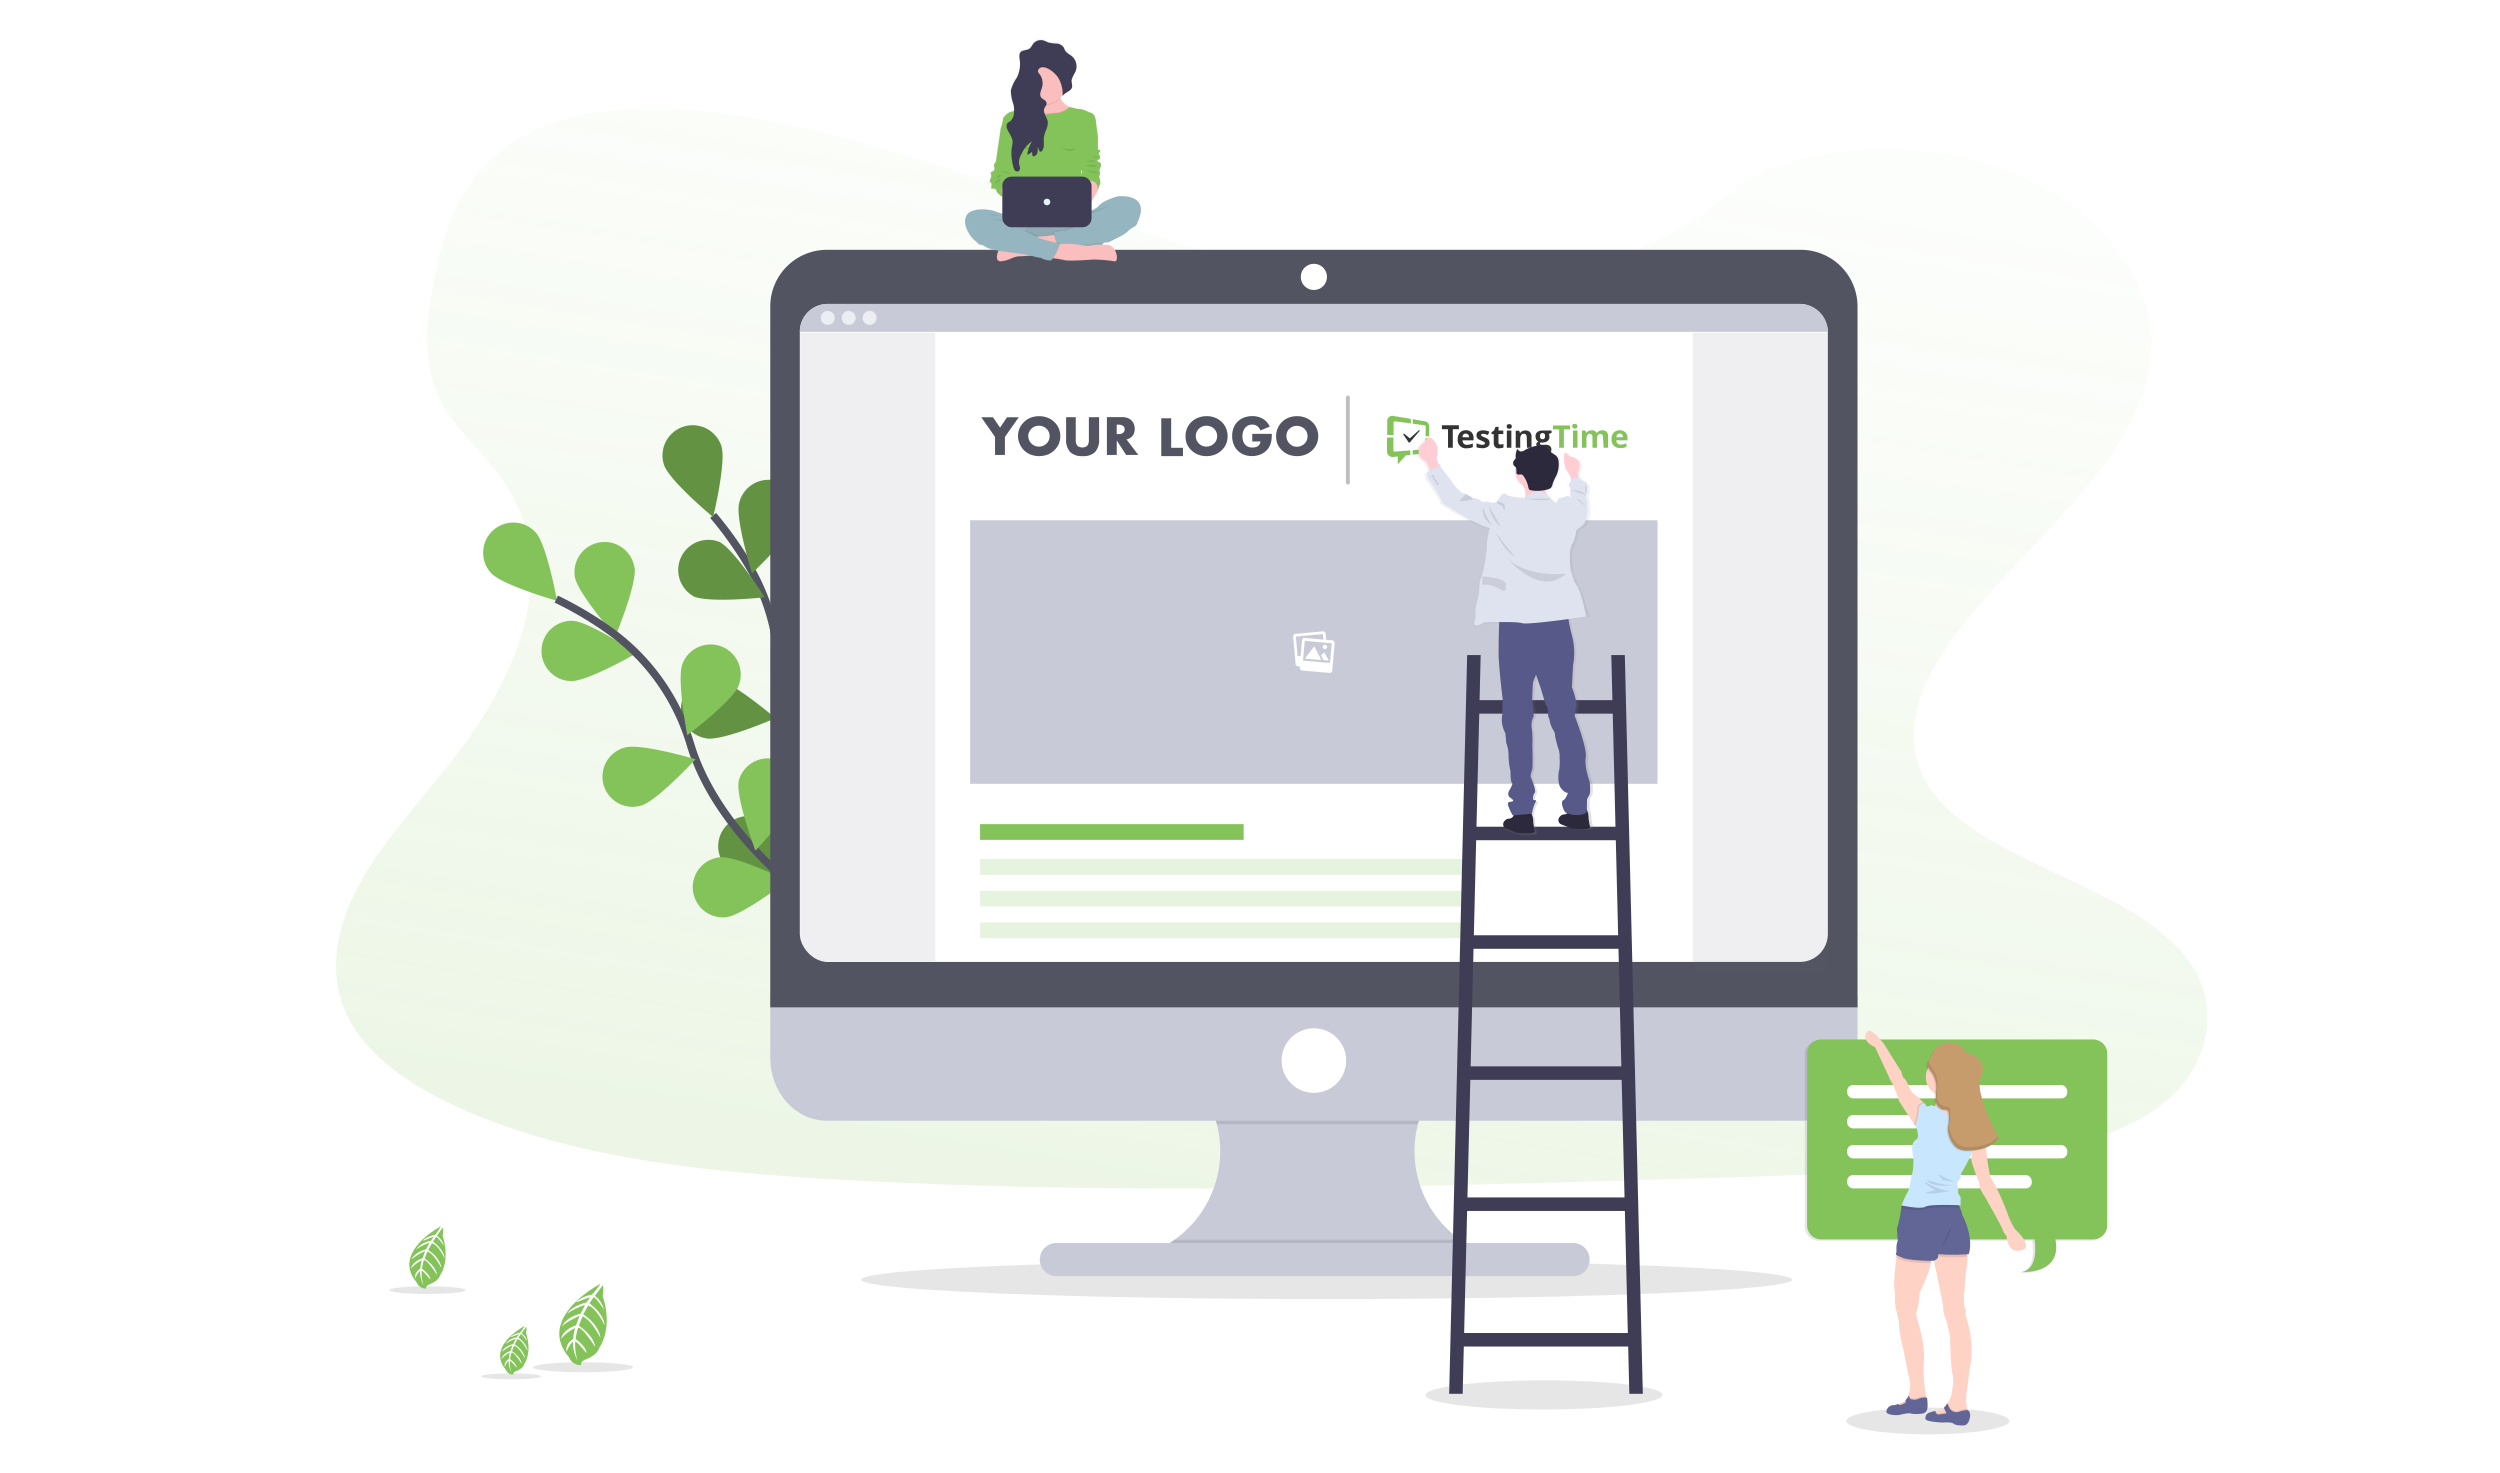 <svg xmlns="http://www.w3.org/2000/svg" xmlns:xlink="http://www.w3.org/1999/xlink" viewBox="0 0 555 327"><defs><style>.cls-1,.cls-13,.cls-21{opacity:0.1;}.cls-1,.cls-10,.cls-11,.cls-13,.cls-27,.cls-5{isolation:isolate;}.cls-2{opacity:0.5;fill:url(#Unbenannter_Verlauf_18);}.cls-19,.cls-3{fill:none;}.cls-3{stroke:#535461;stroke-miterlimit:10;stroke-width:1.72px;}.cls-11,.cls-4{fill:#84c35a;}.cls-5{opacity:0.25;}.cls-6{fill:#c8cad7;}.cls-7{fill:#535461;}.cls-8{fill:#fff;}.cls-9{fill:#ededf4;}.cls-10{fill:#5f5d7e;opacity:0.1;}.cls-11,.cls-18{opacity:0.2;}.cls-12,.cls-13{fill:#95b6c1;}.cls-14{fill:url(#Unbenannter_Verlauf_112);}.cls-15{fill:#fbbebe;}.cls-16{fill:#3f3d56;}.cls-17{fill:#e7effd;}.cls-19{stroke:#bebebe;stroke-linecap:round;stroke-linejoin:round;stroke-width:0.86px;}.cls-20{fill:#333;}.cls-22{fill:#ffd2c6;}.cls-23{fill:#626696;}.cls-24{fill:#c9e6ff;}.cls-25{fill:#c69c6d;}.cls-26{fill:url(#Unbenannter_Verlauf_112-2);}.cls-27,.cls-28{opacity:0.05;}.cls-29{fill:#dce6f2;}.cls-30{fill:#ffcdd3;}.cls-31{fill:#2d293d;}.cls-32{fill:#575988;}.cls-33{fill:#dfe3ef;}.cls-34{fill:#cbceda;}</style><linearGradient id="Unbenannter_Verlauf_18" x1="442.41" y1="378.52" x2="442.41" y2="138.5" gradientTransform="translate(-102.85 -176.59) rotate(9.22)" gradientUnits="userSpaceOnUse"><stop offset="0" stop-color="#84c35a" stop-opacity="0.3"/><stop offset="0.21" stop-color="#84c35a" stop-opacity="0.24"/><stop offset="1" stop-color="#84c35a" stop-opacity="0.05"/></linearGradient><linearGradient id="Unbenannter_Verlauf_112" x1="261.71" y1="-1956.75" x2="261.71" y2="-1907.21" gradientTransform="matrix(1, 0, 0, -1, -28, -1898.64)" gradientUnits="userSpaceOnUse"><stop offset="0" stop-color="gray" stop-opacity="0.25"/><stop offset="0.54" stop-color="gray" stop-opacity="0.12"/><stop offset="1" stop-color="gray" stop-opacity="0.1"/></linearGradient><linearGradient id="Unbenannter_Verlauf_112-2" x1="-732.77" y1="-2090.43" x2="-732.77" y2="-2002.98" gradientTransform="matrix(1, 0.02, 0.02, -1, 1112.28, -1888.57)" xlink:href="#Unbenannter_Verlauf_112"/></defs><g id="Teamwork-2" data-name="Teamwork"><g id="Frau_stehend" data-name="Frau stehend"><ellipse class="cls-1" cx="342.78" cy="309.67" rx="26.3" ry="3.24" transform="translate(-0.34 0.37) rotate(-0.06)"/><path class="cls-2" d="M315.36,63c-26.64-.69-52-8-76.29-16s-48.28-16.94-74.29-21.15c-16.72-2.71-35.85-3-49.29,4.77C102.55,38.12,98.41,51,96.21,62.94c-1.66,9-2.62,18.44,2.06,26.83,3.25,5.83,9,10.71,13,16.28,13.86,19.4,4.21,43.43-10.64,62.48-7,8.93-15,17.47-20.42,27s-7.82,20.4-3.06,30.08,15.92,16.72,28,21.74c24.6,10.19,53.56,13,81.79,14.58,62.48,3.44,125.31,1.59,187.91-.27,23.18-.69,46.46-1.38,69.26-4.58,12.66-1.77,25.72-4.55,34.89-11.17,11.64-8.41,14.47-22.59,6.61-33-13.17-17.52-49.47-21.76-58.71-40.59-5.09-10.36,0-22,7.35-31.64,15.64-20.74,41.95-39,43.25-62.62.9-16.23-11.85-32.44-31.49-40-20.58-8-49.07-6.84-64.18,6.54C366.27,58.26,338.88,63.65,315.36,63Z"/><path class="cls-3" d="M187.33,206.2S169.42,180.36,172.46,156a47.64,47.64,0,0,0-5.73-29.58,81.26,81.26,0,0,0-8.42-12"/><path class="cls-4" d="M160.13,99c1.16,3.5-1.82,15.78-1.82,15.78s-9.73-8.07-10.89-11.58A6.69,6.69,0,1,1,160.13,99Z"/><path class="cls-4" d="M177.06,115c-.93,3.57-10.11,12.26-10.11,12.26s-3.77-12.06-2.84-15.64a6.69,6.69,0,0,1,13,3.19,1.8,1.8,0,0,1-.05.19Z"/><path class="cls-4" d="M187.6,148.35c-2.61,2.62-14.92,5.48-14.92,5.48s2.83-12.31,5.43-14.93a6.69,6.69,0,1,1,9.47,9.45Z"/><path class="cls-4" d="M189.88,175.41c-2.13,3-13.78,7.92-13.78,7.92s.71-12.62,2.84-15.64a6.69,6.69,0,1,1,10.94,7.72Z"/><path class="cls-4" d="M153.85,132.34c3.32,1.61,15.88.26,15.88.26s-6.72-10.69-10.07-12.31a6.69,6.69,0,0,0-5.81,12Z"/><path class="cls-4" d="M156.91,163.93c3.66.54,15.24-4.5,15.24-4.5s-9.62-8.2-13.27-8.74a6.69,6.69,0,0,0-2,13.24Z"/><path class="cls-4" d="M164.11,194.22c3.51,1.17,15.79-1.86,15.79-1.86s-8.1-9.68-11.63-10.84a6.69,6.69,0,1,0-4.18,12.71Z"/><path class="cls-4" d="M118.93,118.21c2.48,2.73,4.73,15.17,4.73,15.17S111.5,129.93,109,127.2a6.69,6.69,0,1,1,9.91-9Z"/><path class="cls-4" d="M140.88,125.93c.6,3.65-4.26,15.31-4.26,15.31s-8.35-9.5-9-13.15a6.69,6.69,0,0,1,13.21-2.16Z"/><path class="cls-4" d="M126.68,151.21c3.69.13,14.63-6.2,14.63-6.2s-10.48-7-14.18-7.19a6.69,6.69,0,0,0-.45,13.38Z"/><path class="cls-5" d="M160.13,99c1.16,3.5-1.82,15.78-1.82,15.78s-9.73-8.07-10.89-11.58A6.69,6.69,0,1,1,160.13,99Z"/><path class="cls-5" d="M177.06,115c-.93,3.57-10.11,12.26-10.11,12.26s-3.77-12.06-2.84-15.64a6.69,6.69,0,0,1,13,3.19,1.8,1.8,0,0,1-.05.19Z"/><path class="cls-5" d="M187.6,148.35c-2.61,2.62-14.92,5.48-14.92,5.48s2.83-12.31,5.43-14.93a6.69,6.69,0,1,1,9.47,9.45Z"/><path class="cls-5" d="M189.88,175.41c-2.13,3-13.78,7.92-13.78,7.92s.71-12.62,2.84-15.64a6.69,6.69,0,1,1,10.94,7.72Z"/><path class="cls-5" d="M153.85,132.34c3.32,1.61,15.88.26,15.88.26s-6.72-10.69-10.07-12.31a6.69,6.69,0,0,0-5.81,12Z"/><path class="cls-5" d="M156.91,163.93c3.66.54,15.24-4.5,15.24-4.5s-9.62-8.2-13.27-8.74a6.69,6.69,0,0,0-2,13.24Z"/><path class="cls-5" d="M164.11,194.22c3.51,1.17,15.79-1.86,15.79-1.86s-8.1-9.68-11.63-10.84a6.69,6.69,0,1,0-4.18,12.71Z"/><path class="cls-3" d="M187.23,205.16s-26.84-16.36-33.95-39.91a47.64,47.64,0,0,0-17.23-24.71A79.52,79.52,0,0,0,123.49,133"/><path class="cls-4" d="M164,152.16c-1.33,3.45-11.42,11.06-11.42,11.06s-2.4-12.4-1.07-15.86a6.69,6.69,0,1,1,12.49,4.8Z"/><path class="cls-4" d="M177.09,176c-.72,3.63-9.38,12.83-9.38,12.83S163.24,177,164,173.34A6.69,6.69,0,0,1,177.09,176Z"/><path class="cls-4" d="M142.29,178.85c3.56-1,12.11-10.3,12.11-10.3s-12.12-3.6-15.67-2.6a6.69,6.69,0,0,0,3.43,12.94l.14,0Z"/><path class="cls-4" d="M161.15,203.63c3.68-.39,13.67-8.1,13.67-8.1s-11.33-5.59-15-5.22a6.69,6.69,0,0,0,1.34,13.32Z"/><ellipse class="cls-1" cx="294.52" cy="284.09" rx="103.33" ry="4.31"/><path class="cls-6" d="M328.6,277.72v2.48H255.12v-2a24.15,24.15,0,0,0,1.67-44.61h71.32a24.17,24.17,0,0,0,.49,44.15Z"/><path class="cls-1" d="M328.11,233.57a24.22,24.22,0,0,0-13.35,16H270.14a24.2,24.2,0,0,0-13.35-16Z"/><path class="cls-6" d="M171,220.92v13.94c0,7.71,5.63,13.95,12.59,13.95H399.78c7,0,12.59-6.24,12.59-13.95V220.92Z"/><path class="cls-1" d="M328.6,277.72v2.48H255.12v-2a24.32,24.32,0,0,0,5.67-3H324.1A24.4,24.4,0,0,0,328.6,277.72Z"/><path class="cls-6" d="M234.52,275.94h114.7a3.68,3.68,0,0,1,3.68,3.68h0a3.68,3.68,0,0,1-3.68,3.68H234.52a3.68,3.68,0,0,1-3.68-3.68h0A3.68,3.68,0,0,1,234.52,275.94Z"/><path class="cls-7" d="M412.37,68.06a12.59,12.59,0,0,0-12.59-12.6H183.57A12.59,12.59,0,0,0,171,68.06h0V223.63H412.37Z"/><rect class="cls-8" x="177.56" y="67.47" width="228.22" height="146.08" rx="6.2"/><circle class="cls-8" cx="291.68" cy="61.47" r="2.91"/><circle class="cls-8" cx="291.68" cy="235.45" r="7.17"/><path class="cls-6" d="M405.79,73.67H177.56a6.21,6.21,0,0,1,6.2-6.2H399.59A6.21,6.21,0,0,1,405.79,73.67Z"/><circle class="cls-9" cx="183.76" cy="70.57" r="1.55"/><circle class="cls-9" cx="188.41" cy="70.57" r="1.55"/><circle class="cls-9" cx="193.06" cy="70.57" r="1.55"/><rect class="cls-10" x="177.64" y="73.89" width="30" height="139.49"/><ellipse class="cls-1" cx="129.43" cy="303.53" rx="11.08" ry="1.12"/><ellipse class="cls-1" cx="113.45" cy="305.55" rx="6.64" ry="0.67"/><path class="cls-4" d="M133.3,285s-14.45,7.47-7,16.28a2.75,2.75,0,0,0,2.73,1.77s-.41-.74,1.16-1.33a7,7,0,0,0,1.55-.83,3.64,3.64,0,0,0,1.4-1.87h0s3-4,.67-11.27c0,0,.29-2.07,0-2.4l-1.77,2.36a4.89,4.89,0,0,1,2,3s-1.89-3-2.3-2.66c-.08.07-.87,1.32-.87,1.32s3.14,2.13,3.38,4.9c0,0-1.77-3.87-3.69-4.43l-1.08,1.95s3.44,2.09,3.83,5.24c0,0-2-4-4-4.8l-.81,2.07s3.31,2.11,3.62,4.73c0,0-2.77-4.38-3.77-4.27a10.32,10.32,0,0,0-.54,2.54s2.34,1.55,2.38,3.1c0,0-2.16-2.73-2.49-2.55a11.58,11.58,0,0,0,.52,4.18,8.37,8.37,0,0,1-1-4.18,4.54,4.54,0,0,0-1.39,2.25s-.62-1.51,1.43-2.89a10.36,10.36,0,0,1,.43-2.4,10,10,0,0,0-3.16,2.41s.34-2,3.35-3l.78-2.09s-3,1.28-3.93,2.4c0,0,.66-2,4.17-2.91l1-1.94a16.62,16.62,0,0,0-4,1.94s1-1.69,4.3-2.47l.84-1.2s-1.94.69-2.48.94-.65.12-.65.12a7.05,7.05,0,0,1,3.49-1.58A17.15,17.15,0,0,0,133.3,285Z"/><ellipse class="cls-1" cx="94.89" cy="286.41" rx="8.49" ry="0.86"/><path class="cls-4" d="M97.88,272.24S86.8,278,92.52,284.7a2.14,2.14,0,0,0,2.1,1.36s-.31-.57.88-1a5.93,5.93,0,0,0,1.19-.64A2.83,2.83,0,0,0,97.76,283h0s2.27-3,.51-8.64c0,0,.23-1.59,0-1.84L97,274.34a3.71,3.71,0,0,1,1.55,2.3s-1.44-2.3-1.76-2c-.06,0-.66,1-.66,1s2.41,1.64,2.59,3.76c0,0-1.36-3-2.83-3.4l-.83,1.5s2.63,1.6,2.93,4c0,0-1.53-3.06-3.1-3.67l-.61,1.58S96.77,281,97,283c0,0-2.12-3.35-2.89-3.25a7.93,7.93,0,0,0-.41,1.94s1.79,1.2,1.82,2.38c0,0-1.65-2.1-1.91-1.94a8.87,8.87,0,0,0,.41,3.2,6.39,6.39,0,0,1-.74-3.2,3.52,3.52,0,0,0-1.06,1.71s-.48-1.16,1.1-2.22a7.64,7.64,0,0,1,.33-1.84,7.66,7.66,0,0,0-2.43,1.85s.27-1.52,2.57-2.28l.59-1.6a10.93,10.93,0,0,0-3,1.84s.51-1.51,3.2-2.23l.79-1.48a13,13,0,0,0-3,1.48,5.18,5.18,0,0,1,3.3-1.89l.65-.93s-1.49.53-1.9.73-.5.09-.5.09a5.4,5.4,0,0,1,2.66-1.21A17.55,17.55,0,0,0,97.88,272.24Z"/><path class="cls-4" d="M116.5,294.35s-8.66,4.49-4.18,9.75a1.65,1.65,0,0,0,1.63,1.06s-.24-.44.69-.8a4.24,4.24,0,0,0,.94-.5,2.25,2.25,0,0,0,.84-1.12h0s1.77-2.37.38-6.75c0,0,.18-1.24,0-1.44l-1,1.44A2.92,2.92,0,0,1,117,297.8s-1.13-1.81-1.37-1.6c-.06,0-.53.77-.53.77s1.89,1.28,2,2.94c0,0-1.06-2.32-2.21-2.65l-.62,1.19s2.06,1.26,2.29,3.14c0,0-1.19-2.39-2.42-2.87l-.48,1.24s2,1.26,2.17,2.83c0,0-1.66-2.63-2.26-2.54a6.05,6.05,0,0,0-.32,1.52s1.4.94,1.43,1.86c0,0-1.3-1.64-1.5-1.53a6.89,6.89,0,0,0,.32,2.5,5,5,0,0,1-.58-2.5,2.77,2.77,0,0,0-.83,1.34s-.39-.91.86-1.74a7,7,0,0,1,.25-1.44,6.06,6.06,0,0,0-1.89,1.45s.21-1.19,2-1.78l.46-1.25a8.85,8.85,0,0,0-2.36,1.43s.39-1.16,2.5-1.74l.62-1.16a10.09,10.09,0,0,0-2.38,1.16,4.09,4.09,0,0,1,2.58-1.48l.5-.72s-1.16.42-1.49.56-.38.08-.38.08a4.22,4.22,0,0,1,2.08-.95A10.09,10.09,0,0,0,116.5,294.35Z"/><rect class="cls-10" x="375.79" y="73.89" width="30" height="142.08"/><rect class="cls-6" x="215.37" y="115.5" width="152.6" height="58.51"/><path class="cls-8" d="M291.8,143.59a.11.11,0,0,0-.14,0,0,0,0,0,1,0,0l-1.88,2.51a.09.09,0,0,0,0,.13.05.05,0,0,0,.05,0l3.31.28a.09.09,0,0,0,.11-.08.13.13,0,0,0,0-.06l-1.42-2.8Zm2.16,1.33a.1.1,0,0,0-.14,0h0l-.51.52a.08.08,0,0,0,0,.11l.52,1a.12.12,0,0,0,.08,0l.92.08a.08.08,0,0,0,.1-.08.07.07,0,0,0,0-.06l-.93-1.61Zm.22-.81a.49.49,0,1,0-.1,0Z"/><path class="cls-8" d="M295.76,142.16l-1.35-.12-.12-1.37a.56.56,0,0,0-.61-.51l-6.1.55a.55.55,0,0,0-.5.61h0l.54,6.09a.56.56,0,0,0,.61.5h0l.32,0,0,.34a.55.55,0,0,0,.5.6h0l6.1.54a.57.57,0,0,0,.61-.51l.53-6.09a.55.55,0,0,0-.5-.6h0Zm-7.55,3.52a.15.15,0,0,1-.15-.13l-.37-4.1a.14.14,0,0,1,.12-.15h0l5.73-.52a.14.14,0,0,1,.15.13l.1,1.08-4.14-.37a.55.55,0,0,0-.6.51h0l-.31,3.49-.54.06Zm7.44-2.79-.37,4.11a.14.14,0,0,1-.15.13l-.36,0-5.36-.46a.15.15,0,0,1-.13-.15h0l.08-.9.29-3.21a.13.13,0,0,1,.14-.13h0l4.07.37.61.06,1.06.09a.13.13,0,0,1,.12.13Z"/><rect class="cls-4" x="217.58" y="182.96" width="58.51" height="3.49"/><rect class="cls-11" x="217.58" y="190.71" width="108.49" height="3.49"/><rect class="cls-11" x="217.58" y="197.75" width="108.49" height="3.49"/><rect class="cls-11" x="217.58" y="204.79" width="108.49" height="3.49"/><rect class="cls-12" x="225.49" y="48.31" width="20.08" height="6.98" rx="3.21"/><path class="cls-13" d="M245.56,51.8a3.49,3.49,0,0,1-3.49,3.49H229a3.5,3.5,0,0,1,0-7h13.09a3.49,3.49,0,0,1,3.49,3.49h0Z"/><path class="cls-14" d="M248.18,43.55s-3,.73-4.23,2.1a4,4,0,0,1-1.62,1V44.6c.7-1.16,1.4-2.46,1.4-2.46s.28-1,.28-1c.57-.45,0-2,0-2s.35-1,.16-1.18,0-.7.13-.92a1.22,1.22,0,0,0,.12-.7c0-.2-.25-.48-.66-.64s0-.42.28-.48.32-.67,0-1,0-.51.2-.86-.51-.29-.51-.29V29.89h0s-.19-1.06-.38-2.91-.92-2-.92-2a7.94,7.94,0,0,1-1.14-.45,7.17,7.17,0,0,0-1.2-.44,6.3,6.3,0,0,1-1.55-.22,5.41,5.41,0,0,0-1.06-.23l-.1-.05a4.16,4.16,0,0,1-1.92-2l-.06-.13a5.39,5.39,0,0,0,.51-.67h0v.37h0c.51-.89,2-1.09,2.11-2.11a.66.66,0,0,1,0-.14h0v-.1c0-.29-.12-.57-.14-.86a1,1,0,0,1,0-.24h0a9.58,9.58,0,0,1,.93-2.24,2.82,2.82,0,0,0,.14-.64h0c0-.07,0-.13,0-.2v-.18a3,3,0,0,0-1-2.16c-.5-.44-1.16-.71-1.52-1.28-.16-.27-.24-.59-.42-.84a2.09,2.09,0,0,0-1.52-.75,9.22,9.22,0,0,1-1.74-.23c-.39-.13-.75-.36-1.15-.47a2.19,2.19,0,0,0-2.36.85,4.47,4.47,0,0,1-.63.91c-.58.49-1.56.28-2.07.84a1.46,1.46,0,0,0-.27,1.16v.21c0,.16,0,.31.06.46v.07s0,.09,0,.14a.33.33,0,0,1,0,.1v.22a6.84,6.84,0,0,1-.72,3.41,8.86,8.86,0,0,0-1.31,2.85,3,3,0,0,0,0,.52v.32s0,.09,0,.14v0c.13.71.42,1.42.57,2.13a7,7,0,0,1,.11.8h0a2.17,2.17,0,0,0,0,.26c0,.09,0,.24,0,.36a6.29,6.29,0,0,1-.74.22c-.44.07-1.74,1.21-1.64,1.5a11.42,11.42,0,0,1-.6,2.36h0L221,35.85s-.57.54-.39.9a1.55,1.55,0,0,1,0,1s-1,.42-.74.67a1.08,1.08,0,0,1,0,1.06c-.14.32-.38.89,0,1s.07,1.35.07,1.35,1.33-.16,1.24.63c0,.26.93,1,1.33,1.23v3.81a10.9,10.9,0,0,1-1.58-.54c-.82-.38-5.43-1.11-6.45,1.09s1.39,5.14,2,5.46a4.36,4.36,0,0,1,.69.67c.13.22.85.28.85.28a5.63,5.63,0,0,1,.95.55,11.28,11.28,0,0,0,2.67.79h0s-1.11,2.55.7,2.34S225,57,226.23,57c.51,0,1.45-.07,2.4-.16a5.65,5.65,0,0,1,.71.17,9.4,9.4,0,0,0,1.64.35,4.36,4.36,0,0,0,2.18.58.51.51,0,0,0,.18-.09h0a1,1,0,0,0,.46-.39,14.76,14.76,0,0,1,2.44.39c.79.3,6.41-.12,6.41-.12a32,32,0,0,1,4.67.39c1,.32.67-3.21-1.25-3.61a8.23,8.23,0,0,0-1.56-.14,3.13,3.13,0,0,0,.36-.44l1.15-.1s1.83-.89,2.87-1.44a6.33,6.33,0,0,0,1.77-1.4s.92-.58,1.3-.8.57-1,.57-1C255.48,42.69,248.18,43.55,248.18,43.55ZM240,35.38v-.32C240.06,35.13,240,35.25,240,35.38Zm0,2.26.21.26c.19.26-.17.39-.14.83,0,.1,0,.23,0,.38h0c0-.63-.07-1.15-.09-1.47Z"/><path class="cls-12" d="M223.54,47.71a18.49,18.49,0,0,1-2.6-.79c-.82-.38-5.43-1.11-6.44,1.07s1.39,5.09,2,5.41,6.44-4,6.44-4l4.62,1.94.88-3Z"/><path class="cls-15" d="M234.63,52a16.71,16.71,0,0,1-3.66.5c-1.64,0-9.32,3.17-9.32,3.17s-1.11,2.52.7,2.31,2.68-1.09,4-1.09,5.28-.44,5.28-.44l3.86-2.84Z"/><path class="cls-15" d="M235.89,28.21l-3.61.71-.23,0s-2.86-.76-3-.82-2.69-3.56-2.69-3.56a5.14,5.14,0,0,0,2.34-.58l.11-.07a2.28,2.28,0,0,0,1-1.19c0-.05,0-.1,0-.16a3.38,3.38,0,0,0,0-1.55c-.35-1.47.46-1.88,1.54-1.84a12.21,12.21,0,0,1,3.68,1,4.2,4.2,0,0,0,.33,1.44,1.12,1.12,0,0,1,0,.13,4.17,4.17,0,0,0,1.92,2l.12.06a2.28,2.28,0,0,0,.36.15C240.6,25.05,235.89,28.21,235.89,28.21Z"/><path class="cls-1" d="M235.46,21.79a4.56,4.56,0,0,1-5.62,1,3.14,3.14,0,0,0,0-1.72c-.86-3.6,5.21-.82,5.21-.82A4.32,4.32,0,0,0,235.46,21.79Z"/><path class="cls-15" d="M236.6,18.59a4.55,4.55,0,0,1-4.27,4.54h-.28a4.55,4.55,0,1,1,4.55-4.56Z"/><path class="cls-1" d="M235.89,28.21l-3.61.71-.23,0s-2.86-.76-3-.82-2.69-3.56-2.69-3.56a5.14,5.14,0,0,0,2.34-.58l.11-.07a4.25,4.25,0,0,0,3.08,1.36,4.48,4.48,0,0,0,.64-.05c.51-.08,1-.13,1.53-.18a5.31,5.31,0,0,0,3.26-1.27l.12.06a2.75,2.75,0,0,0,.36.15C240.6,25.05,235.89,28.21,235.89,28.21Z"/><path class="cls-4" d="M240,37.44c0,.69.53,8.52.53,8.52H224.74l.1-4.93.09-4,0-1.29.12-4.49-.45-.39-2.49-2.19h0a11.38,11.38,0,0,0,.6-2.34c-.09-.28,1.2-1.42,1.65-1.48a6.34,6.34,0,0,0,.74-.23,9.21,9.21,0,0,1,1.85-.58,11.24,11.24,0,0,0,1.77-.07h0a4.24,4.24,0,0,0,3.19,1.47,4.48,4.48,0,0,0,.64-.06c.51-.07,1-.12,1.53-.18a5.1,5.1,0,0,0,3.38-1.39,4.88,4.88,0,0,1,1.06.22,6.17,6.17,0,0,0,1.55.22,7.51,7.51,0,0,1,1.2.44,9.77,9.77,0,0,0,1.13.44s.73.19.92,2,.39,2.88.39,2.88L240,33.33S239.94,36.74,240,37.44Z"/><polygon class="cls-15" points="222.14 42.9 222.7 43.79 224.77 44.52 226.19 41.93 224.88 41.04 222.78 40.22 221.58 40.91 222.14 42.9"/><path class="cls-12" d="M239.81,47.27s2.94-.23,4.14-1.58,4.23-2.09,4.23-2.09,7.3-.85,4.43,5.59a1.92,1.92,0,0,1-.57,1c-.38.22-1.3.79-1.3.79l-11.21-1Z"/><path class="cls-1" d="M245.56,51.8a3.53,3.53,0,0,1-.58,1.94c-1.89.17-6.07.56-6.94.8a9.41,9.41,0,0,1-3.49-.28h0s-.42-1.27-.62-2.08c-.09-.37-.13-.64-.07-.67s1.93-.53,1.89-.27,5.22-2,5.22-2l.16,2C241.64,51.83,245.56,50.92,245.56,51.8Z"/><path class="cls-12" d="M251,50.11l-.22.82A6.49,6.49,0,0,1,249,52.32c-1,.54-2.87,1.42-2.87,1.42s-6.73.57-7.87.89a9.84,9.84,0,0,1-3.51-.28A13.35,13.35,0,0,1,234,51.6c.19-.06,1.92-.53,1.89-.26s5.22-2,5.22-2Z"/><path class="cls-15" d="M232.22,57.19a28.73,28.73,0,0,1,4.1.54c.79.3,6.41-.12,6.41-.12a30.64,30.64,0,0,1,4.67.39c1,.31.67-3.18-1.25-3.58a13.82,13.82,0,0,0-4.63.2l-3.42-.46c-.37,0-2.81,0-2.81,0Z"/><path class="cls-1" d="M219.22,48.47s4.38.39,5.58,1.11Z"/><path class="cls-1" d="M246.5,45.6s-3.43.84-4.77,2.06Z"/><path class="cls-1" d="M219.48,47.48c.07,0,2,.28,2,.46S219.48,47.48,219.48,47.48Z"/><path class="cls-1" d="M216.43,52.35l.25.95a3.66,3.66,0,0,1,.69.67c.13.22.86.28.86.28a5.42,5.42,0,0,1,.94.54,15.67,15.67,0,0,0,4.18,1c1.92.25,5.49.73,6.25,1a9.32,9.32,0,0,0,1.65.35,4.34,4.34,0,0,0,2.18.57c.75-.19,2-3.64,2-3.64s-5-1.16-5.15-1.55-5-2.13-5-2.13l-2.84.06Z"/><path class="cls-12" d="M216.24,52.45l.25.95a3.6,3.6,0,0,1,.69.66c.13.22.86.28.86.28a5.42,5.42,0,0,1,.94.54,15.94,15.94,0,0,0,4.18,1c1.92.25,5.49.72,6.25,1a8.51,8.51,0,0,0,1.65.35,4.34,4.34,0,0,0,2.18.57c.75-.19,2-3.63,2-3.63s-5-1.16-5.15-1.55-7.21-3.26-7.21-3.26l-2.22-.49Z"/><path class="cls-4" d="M222.7,28.4l-.56.32L221.08,36s-.56.53-.39.88a1.5,1.5,0,0,1,0,1s-.95.41-.74.66a1.1,1.1,0,0,1,0,1c-.15.32-.39.89,0,1s.06,1.33.06,1.33,1.34-.15,1.24.63c0,.32,1.51,1.33,1.51,1.33s-1.76-3.19,2.18-2.75l.34-1.8s.34-1,0-1.33.07-1.81.07-1.81l.08-6.53Z"/><path class="cls-1" d="M221.84,37.79c.07.11,2.2.35,2.33.73S221.84,37.79,221.84,37.79Z"/><path class="cls-1" d="M221.17,39.59s.29-.9,1-.74S221.17,39.59,221.17,39.59Z"/><path class="cls-1" d="M220.8,40.91s.51-1.2,1.2-1.11S220.8,40.91,220.8,40.91Z"/><path class="cls-15" d="M244,40.88l-.22,1.33s-2.29,4.17-2.69,4.24-2.65-2.79-2.65-2.79l-.6-2.78,2.36-.44,1-1S243.85,39.65,244,40.88Z"/><path class="cls-4" d="M242.87,29.48l.86.6v3.19s.66-.07.5.28-.47.54-.19.85.22.92,0,1-.7.31-.29.47.67.44.67.63a1.17,1.17,0,0,1-.13.69c-.16.23-.32.73-.13.92s-.16,1.16-.16,1.16.61,1.55,0,2c0,0-.26.88-.29.94s.4-3.07-3.58-1.77l-.1-1.61c0-.43.35-.56.14-.82s-.71-.85-.47-1,.16-.44.06-.67-.43-.22-.13-.49.49-.52.31-.64-.49-.54-.24-.73a13,13,0,0,0,.25-2.94S241,27.48,242.87,29.48Z"/><path class="cls-1" d="M242.47,34.91s1.22-.33,1.26,0S242.47,34.91,242.47,34.91Z"/><path class="cls-1" d="M241.11,35.82s1.66-.42,1.87-.09S241.11,35.82,241.11,35.82Z"/><path class="cls-1" d="M240.74,36.7s2.5-.35,2.66.16S240.74,36.7,240.74,36.7Z"/><path class="cls-1" d="M241.11,37.79c.09,0,2.4.19,2.45.62S241.11,37.79,241.11,37.79Z"/><rect class="cls-16" x="222.52" y="39.21" width="19.81" height="11.25" rx="2.03"/><circle class="cls-17" cx="232.43" cy="44.84" r="0.73"/><path class="cls-1" d="M225.84,32.31s1.9,1.46,3.37.35C229.21,32.65,226.72,32.89,225.84,32.31Z"/><path class="cls-1" d="M235.46,32.71s1.89,1.45,3.36.34C238.82,33.05,236.34,33.28,235.46,32.71Z"/><path class="cls-1" d="M236.6,18.59a4.53,4.53,0,0,1-.69,2.4,6.89,6.89,0,0,0-1-3.59c-.64-1-2.55-2.67-3.88-2.19a.92.92,0,0,0-.58.62c-.13.49.25.7.5,1.09a3.36,3.36,0,0,1,.46,2.27c0,.11,0,.21-.07.32-.21.77-.68,1.67-.19,2.31.34.45,1.08.6,1.18,1.15v.16c0,.37-.35.7-.48,1.06a1.75,1.75,0,0,0,.09,1.29,8.91,8.91,0,0,1,.66,1.73,3.5,3.5,0,0,1-.31,1.71,7.79,7.79,0,0,0-.53,1.61c-.15,1,.23,2.27-.43,3.1a.47.47,0,0,1-.28.2c-.43,0-.36-.72-.7-1a2.94,2.94,0,0,1-.09,1.32,1,1,0,0,1-1,.69c0-.33-.11-.66-.15-1a2.92,2.92,0,0,1-1.06.66,7.79,7.79,0,0,1,1.1-3,6,6,0,0,0-2.34,2.79,3.65,3.65,0,0,0-.61,2.19c.05.31.2.6.22.91a.8.8,0,0,1-.38.8.68.68,0,0,1-.73-.23l0,0-.05-.07a.83.83,0,0,1-.09-.16,2.79,2.79,0,0,1-.18-.58l0-.08a10.29,10.29,0,0,1-.34-3.93,7.92,7.92,0,0,0,.21-1.45,2.86,2.86,0,0,0-.17-.81c-.26-.72-.75-1.38-1-2.11v0a1.14,1.14,0,0,1,.06-1.17,2,2,0,0,1,.52-.36,2.39,2.39,0,0,0,.9-1.69,5.22,5.22,0,0,0,.07-.88,9.72,9.72,0,0,1,1.85-.59,11.2,11.2,0,0,0,1.77-.06,2.33,2.33,0,0,0,1.09-1.26,1,1,0,0,1,0-.16,4.55,4.55,0,1,1,6.72-4Z"/><path class="cls-16" d="M231.33,19.32c-.21.77-.69,1.67-.2,2.31.34.45,1.08.6,1.18,1.15s-.31.81-.47,1.22c-.37,1,.6,2,.75,3s-.67,2.18-.83,3.32.23,2.27-.43,3.1a.5.5,0,0,1-.29.2c-.43,0-.35-.72-.69-1a3,3,0,0,1-.09,1.31,1,1,0,0,1-1,.7l-.15-1a2.94,2.94,0,0,1-1.05.65,7.78,7.78,0,0,1,1.09-3,6,6,0,0,0-2.34,2.79,3.54,3.54,0,0,0-.6,2.18c.05.32.19.61.21.92a.77.77,0,0,1-.38.8.7.7,0,0,1-.77-.26,2,2,0,0,1-.31-.81,10.75,10.75,0,0,1-.37-4,7,7,0,0,0,.21-1.44c0-1.07-.82-1.94-1.21-2.94a1.18,1.18,0,0,1,.05-1.18,2.32,2.32,0,0,1,.53-.35,2.39,2.39,0,0,0,.9-1.69,5.76,5.76,0,0,0-.06-2.11,9.68,9.68,0,0,1-.6-3.1,8.62,8.62,0,0,1,1.31-2.82,6.77,6.77,0,0,0,.68-3.91c-.09-.62-.23-1.34.19-1.81s1.49-.34,2.07-.83a4.14,4.14,0,0,0,.63-.9,2.2,2.2,0,0,1,2.36-.84c.4.11.76.34,1.15.47a9,9,0,0,0,1.73.22,2.11,2.11,0,0,1,1.53.75c.18.25.26.56.42.82.35.57,1,.84,1.52,1.28a2.94,2.94,0,0,1,.83,3.14c-.3.84-1,1.58-.94,2.47a5.07,5.07,0,0,1,.13,1.09c-.14,1-1.6,1.2-2.11,2.09a7.21,7.21,0,0,0-1-4.15c-.63-1-2.55-2.67-3.88-2.2a.94.94,0,0,0-.58.62c-.13.5.25.7.5,1.1A3.36,3.36,0,0,1,231.33,19.32Z"/><g class="cls-18"><path d="M225.13,24.32A5.57,5.57,0,0,0,225,23a16.81,16.81,0,0,1-.62-2.64,11.63,11.63,0,0,0,.62,2.92A5.49,5.49,0,0,1,225.13,24.32Z"/><path d="M228.89,31.5c.08-.14.16-.28.25-.41a5.83,5.83,0,0,0-2.34,2.78,3.87,3.87,0,0,0-.63,2,4.57,4.57,0,0,1,.63-1.74A6.46,6.46,0,0,1,228.89,31.5Z"/><path d="M226.4,37.22a.61.61,0,0,1-1.15.29,2.12,2.12,0,0,1-.31-.8,14.65,14.65,0,0,1-.44-2.87,12.53,12.53,0,0,0,.44,3.15,2.16,2.16,0,0,0,.31.81.71.71,0,0,0,.78.26.76.76,0,0,0,.37-.8Z"/><path d="M231.43,18.37a3.74,3.74,0,0,1-.1.67,5.31,5.31,0,0,0-.4,1.77,9.42,9.42,0,0,1,.4-1.49A3.38,3.38,0,0,0,231.43,18.37Z"/><path d="M226.44,14.15a6.84,6.84,0,0,0-.05-1,6.31,6.31,0,0,1-.09-.76,6.2,6.2,0,0,0,.09,1A5.81,5.81,0,0,1,226.44,14.15Z"/><path d="M232.31,22.79v0a8.38,8.38,0,0,1-.46,1,1.26,1.26,0,0,0-.08.61,1.32,1.32,0,0,1,.08-.33C232,23.59,232.39,23.23,232.31,22.79Z"/><path d="M224.79,31.24c0-1.06-.82-1.93-1.21-2.93a2.07,2.07,0,0,1-.12-.49,1.73,1.73,0,0,0,.12.78c.39,1,1.15,1.84,1.21,2.88Z"/><path d="M234.88,16.93c-.63-1-2.55-2.67-3.87-2.19a.92.92,0,0,0-.58.62.61.61,0,0,0,0,.33.09.09,0,0,1,0,0A.92.92,0,0,1,231,15c1.32-.47,3.24,1.23,3.87,2.2a7,7,0,0,1,1,3.74A7.17,7.17,0,0,0,234.88,16.93Z"/><path d="M238,19c-.13,1-1.59,1.21-2.1,2.09v.29c.51-.89,2-1.09,2.11-2.09a1.5,1.5,0,0,0,0-.3Z"/><path d="M238.82,15.44c-.3.84-1,1.58-.94,2.47v0a9.73,9.73,0,0,1,.94-2.23,2.8,2.8,0,0,0,.15-1.08A2.7,2.7,0,0,1,238.82,15.44Z"/><path d="M231.33,33.16a.44.44,0,0,1-.29.19c-.42,0-.35-.71-.69-1,0,.1,0,.2,0,.31.31.27.26,1,.67,1a.44.44,0,0,0,.29-.19,2.49,2.49,0,0,0,.4-1.7A2.22,2.22,0,0,1,231.33,33.16Z"/><path d="M230.26,33.7a1,1,0,0,1-1,.7l-.15-1a2.77,2.77,0,0,1-1,.64c0,.1,0,.2-.05.3a2.94,2.94,0,0,0,1.05-.65l.15,1a1,1,0,0,0,1-.7,2.23,2.23,0,0,0,.12-.89A2.13,2.13,0,0,1,230.26,33.7Z"/><path d="M231.76,30.07a4.25,4.25,0,0,0,0,.8,3,3,0,0,1,0-.52c.15-1.09.92-2.08.85-3.16C232.55,28.16,231.9,29.08,231.76,30.07Z"/></g><line class="cls-19" x1="299.23" y1="88.23" x2="299.23" y2="107.14"/><path class="cls-20" d="M335.52,95.58h-1V99.4h1Zm-20.39.11a.15.15,0,0,0,0-.18.1.1,0,0,0-.14,0h0l-2,1.81-1.21-1a.14.14,0,0,0-.2.2l1.18,1.73a.11.11,0,0,0,.09,0,.23.23,0,0,0,.1,0Zm7.39-.41h1.35v-.87H320.1v.87h1.36V99.4h1.06Zm2.15,1.78a.93.93,0,0,1,.21-.6.64.64,0,0,1,.52-.19.7.7,0,0,1,.53.21.87.87,0,0,1,.2.6Zm0,.69h2.46v-.49a1.73,1.73,0,0,0-.45-1.28,1.71,1.71,0,0,0-1.26-.47,1.74,1.74,0,0,0-1.32.53,2.13,2.13,0,0,0-.48,1.48,1.79,1.79,0,0,0,2,2,3.84,3.84,0,0,0,.76-.07,2.57,2.57,0,0,0,.59-.2v-.8a4.26,4.26,0,0,1-.66.22,3,3,0,0,1-.66.08.92.92,0,0,1-.69-.26,1,1,0,0,1-.27-.69m4.26-1a.28.28,0,0,1-.15-.24c0-.17.16-.25.46-.25a1.75,1.75,0,0,1,.51.08c.18.06.36.12.54.2l.33-.75a3.13,3.13,0,0,0-1.35-.3,1.88,1.88,0,0,0-1.11.28.9.9,0,0,0-.4.78,1.17,1.17,0,0,0,.09.52,1,1,0,0,0,.3.36,4.07,4.07,0,0,0,.66.33,3.88,3.88,0,0,1,.49.23.9.9,0,0,1,.26.17.32.32,0,0,1,.08.2q0,.33-.57.33a2.3,2.3,0,0,1-.64-.09,3.68,3.68,0,0,1-.66-.23v.86a2.66,2.66,0,0,0,.55.16,4.17,4.17,0,0,0,.71.06,2,2,0,0,0,1.22-.31,1,1,0,0,0,.41-.9,1.15,1.15,0,0,0-.1-.48,1,1,0,0,0-.31-.37,4.07,4.07,0,0,0-.66-.33,3.93,3.93,0,0,1-.66-.3m3.87,2.7a2.35,2.35,0,0,0,.95-.17v-.78a2.41,2.41,0,0,1-.66.12.47.47,0,0,1-.33-.11.42.42,0,0,1-.12-.33V96.36h1.07v-.78h-1.05v-.81H332l-.31.8-.57.37v.44h.49v1.84a1.41,1.41,0,0,0,.29,1,1.21,1.21,0,0,0,.91.33m2.67-4.5a.49.49,0,0,0,.14-.38c0-.33-.19-.51-.57-.51s-.56.17-.56.51.18.51.56.51a.56.56,0,0,0,.43-.13M339,99.4h1V96.93a1.46,1.46,0,0,0-.35-1,1.31,1.31,0,0,0-1-.36,1.47,1.47,0,0,0-.69.14,1,1,0,0,0-.48.42h-.06l-.14-.51h-.79V99.4h1V97.6a1.79,1.79,0,0,1,.2-1,.68.68,0,0,1,.63-.3.56.56,0,0,1,.47.21,1.23,1.23,0,0,1,.14.62Zm4-2.57a.76.76,0,0,1-.13.49.49.49,0,0,1-.43.18.52.52,0,0,1-.43-.18.76.76,0,0,1-.14-.49c0-.46.19-.69.58-.69s.56.23.56.69m-1.32,2.76a.77.77,0,0,1,.48-.14h.54a1.6,1.6,0,0,1,.58.08.29.29,0,0,1,.19.3.47.47,0,0,1-.33.42,2,2,0,0,1-.88.15,1.17,1.17,0,0,1-.58-.12.37.37,0,0,1-.2-.33.42.42,0,0,1,.19-.36m2.76-3.47v-.54h-1.32l-.28,0a2.56,2.56,0,0,0-.39,0,1.79,1.79,0,0,0-1.16.33,1.18,1.18,0,0,0-.4,1,1.2,1.2,0,0,0,.17.67,1,1,0,0,0,.48.44,1.44,1.44,0,0,0-.37.28.56.56,0,0,0,0,.69.7.7,0,0,0,.28.23,1.17,1.17,0,0,0-.63.33.79.79,0,0,0-.21.57.88.88,0,0,0,.41.78,2.21,2.21,0,0,0,1.23.28,2.82,2.82,0,0,0,1.6-.37,1.17,1.17,0,0,0,.56-1,1,1,0,0,0-.33-.8,1.56,1.56,0,0,0-1-.27h-.66c-.38,0-.57-.07-.57-.22a.33.33,0,0,1,.16-.28h.34a1.87,1.87,0,0,0,1.19-.32,1.16,1.16,0,0,0,.43-1,1.15,1.15,0,0,0-.16-.58Z"/><path class="cls-4" d="M350.2,95.58h-1V99.4h1Zm-38.59-1.8,1.6.22V93l-1.73-.3-2-.33a1.16,1.16,0,0,0-1.52,1v3.18l1.42.06V93.82a.33.33,0,0,1,.37-.28h0l1.78.24m.57,7.31,1-.11v-1l-1.6.12-1.79.16a.33.33,0,0,1-.38-.27.13.13,0,0,1,0-.06V97.14l-1.42,0v3.17a1.26,1.26,0,0,0,1.52,1.12l.87-.1v1.76Zm4.38-4.22c.28,0,.54,0,.8,0V94.62a1.09,1.09,0,0,0-.85-1.07l-1.32-.23-1.48-.26v1l1.38.19,1.25.17a.29.29,0,0,1,.24.29Zm.8,2.7V97.29l-.8,0v2.16a.27.27,0,0,1-.24.28l-1.25.1-1.38.11v1l1.49-.17,1.32-.15a1,1,0,0,0,.86-1m29.9-4.29h1.36v-.87h-3.77v.87h1.36V99.4h1.05Zm2.85-.33a.53.53,0,0,0,.14-.38c0-.33-.19-.51-.57-.51s-.56.17-.56.51.18.51.56.51a.57.57,0,0,0,.43-.13M356,99.4h1V96.93a1.43,1.43,0,0,0-.33-1.07,1.33,1.33,0,0,0-1-.33,1.52,1.52,0,0,0-.66.15,1,1,0,0,0-.45.41h-.09a1.21,1.21,0,0,0-1.16-.56,1.49,1.49,0,0,0-.66.15,1.06,1.06,0,0,0-.47.39h-.06l-.14-.49h-.79V99.4h1V97.6a2,2,0,0,1,.18-1,.65.65,0,0,1,.58-.3.5.5,0,0,1,.44.21,1.13,1.13,0,0,1,.14.62V99.4h1V97.48a1.51,1.51,0,0,1,.19-.86.65.65,0,0,1,.57-.28.5.5,0,0,1,.44.21,1.12,1.12,0,0,1,.13.62Zm4.29-2.34h-1.45a.93.93,0,0,1,.21-.6.67.67,0,0,1,.52-.21.7.7,0,0,1,.53.21.87.87,0,0,1,.2.6m1,.69v-.49a1.79,1.79,0,0,0-.47-1.29,1.94,1.94,0,0,0-2.59.07,2.08,2.08,0,0,0-.48,1.48,1.92,1.92,0,0,0,.52,1.44,2,2,0,0,0,1.44.51,3.91,3.91,0,0,0,.76-.07,2.34,2.34,0,0,0,.58-.2v-.8a3.72,3.72,0,0,1-.64.22,3,3,0,0,1-.66.08.92.92,0,0,1-.69-.26,1,1,0,0,1-.26-.69Z"/><path class="cls-7" d="M220.9,97l-3.06-4.37h2.6l1.57,2.3,1.55-2.3h2.6L223.09,97v4H220.9Z"/><path class="cls-7" d="M226,96.82a4.4,4.4,0,0,1,.35-1.74,4.3,4.3,0,0,1,1-1.41,4.17,4.17,0,0,1,1.46-.94,5.34,5.34,0,0,1,3.75,0,4.35,4.35,0,0,1,1.48.94,4.3,4.3,0,0,1,1,1.41,4.53,4.53,0,0,1,0,3.49,4.3,4.3,0,0,1-1,1.41,4.51,4.51,0,0,1-1.48.94,5.34,5.34,0,0,1-3.75,0,4.32,4.32,0,0,1-2.42-2.35A4.41,4.41,0,0,1,226,96.82Zm2.29,0a2.18,2.18,0,0,0,.19.93,2.09,2.09,0,0,0,.51.73,2.27,2.27,0,0,0,.75.49,2.42,2.42,0,0,0,2.58-.49,2.23,2.23,0,0,0,.51-.73,2.35,2.35,0,0,0,0-1.85,2.39,2.39,0,0,0-.51-.74,2.49,2.49,0,0,0-2.58-.48,2.1,2.1,0,0,0-.75.48,2.23,2.23,0,0,0-.51.74A2.17,2.17,0,0,0,228.24,96.82Z"/><path class="cls-7" d="M238.82,92.62v4.57q0,.38,0,.75a2.18,2.18,0,0,0,.17.7,1.14,1.14,0,0,0,.44.51,2,2,0,0,0,1.69,0,1.28,1.28,0,0,0,.44-.51,2.18,2.18,0,0,0,.17-.7q0-.37,0-.75V92.62H244v4.87a4,4,0,0,1-.9,2.87,3.72,3.72,0,0,1-2.75.9,3.77,3.77,0,0,1-2.77-.9,4,4,0,0,1-.9-2.87V92.62Z"/><path class="cls-7" d="M252.71,101H250l-2.08-3.23V101h-2.19v-8.4h3.4a3.3,3.3,0,0,1,1.23.21,2.29,2.29,0,0,1,.86.56,2.43,2.43,0,0,1,.52.82,3.06,3.06,0,0,1,.17,1,2.43,2.43,0,0,1-.47,1.55,2.28,2.28,0,0,1-1.36.81Zm-4.8-4.64h.41a1.58,1.58,0,0,0,1-.27.92.92,0,0,0,.35-.77.93.93,0,0,0-.35-.77,1.58,1.58,0,0,0-1-.27h-.41Z"/><path class="cls-7" d="M260,92.86v6.55h2.62v1.85H257.8v-8.4Z"/><path class="cls-7" d="M263.19,96.82a4.39,4.39,0,0,1,.34-1.74A4.3,4.3,0,0,1,266,92.73a4.9,4.9,0,0,1,1.87-.34,5,5,0,0,1,1.88.34,4.36,4.36,0,0,1,2.44,2.35,4.65,4.65,0,0,1,0,3.49,4.33,4.33,0,0,1-1,1.41,4.47,4.47,0,0,1-1.47.94,5,5,0,0,1-1.88.34,4.9,4.9,0,0,1-1.87-.34,4.47,4.47,0,0,1-1.47-.94,4.3,4.3,0,0,1-1-1.41A4.4,4.4,0,0,1,263.19,96.82Zm2.28,0a2.18,2.18,0,0,0,.19.93,2.39,2.39,0,0,0,.51.73,2.37,2.37,0,0,0,1.66.66,2.49,2.49,0,0,0,.91-.17,2.42,2.42,0,0,0,.76-.49,2.26,2.26,0,0,0,.52-.73,2.35,2.35,0,0,0,0-1.85,2.42,2.42,0,0,0-.52-.74,2.23,2.23,0,0,0-.76-.48,2.3,2.3,0,0,0-.91-.17,2.42,2.42,0,0,0-1.66.65,2.57,2.57,0,0,0-.51.74A2.17,2.17,0,0,0,265.47,96.82Z"/><path class="cls-7" d="M278,96.32h4.34a11.32,11.32,0,0,1-.06,1.22,4,4,0,0,1-.22,1,4.11,4.11,0,0,1-.63,1.17,3.8,3.8,0,0,1-.95.84,4.32,4.32,0,0,1-1.18.52,5.07,5.07,0,0,1-1.36.18,4.87,4.87,0,0,1-1.79-.32,4,4,0,0,1-2.29-2.32,4.78,4.78,0,0,1-.32-1.81,5,5,0,0,1,.31-1.8,4,4,0,0,1,.91-1.4,4.26,4.26,0,0,1,1.41-.9,5.09,5.09,0,0,1,1.83-.32,4.55,4.55,0,0,1,2.31.57,3.83,3.83,0,0,1,1.57,1.76l-2.07.85a2.07,2.07,0,0,0-.75-1,1.9,1.9,0,0,0-1.06-.3,2,2,0,0,0-.89.19,1.82,1.82,0,0,0-.68.52,2.59,2.59,0,0,0-.45.82,3.29,3.29,0,0,0-.16,1.07,3.43,3.43,0,0,0,.14,1,2.14,2.14,0,0,0,.42.79,1.71,1.71,0,0,0,.69.52,2.35,2.35,0,0,0,1,.18,2.56,2.56,0,0,0,.62-.07,1.63,1.63,0,0,0,.54-.23,1.46,1.46,0,0,0,.4-.42,1.81,1.81,0,0,0,.21-.62H278Z"/><path class="cls-7" d="M283.3,96.82a4.4,4.4,0,0,1,.35-1.74,4.32,4.32,0,0,1,2.42-2.35,5,5,0,0,1,1.88-.34,4.94,4.94,0,0,1,1.87.34,4.35,4.35,0,0,1,1.48.94,4.3,4.3,0,0,1,1,1.41,4.53,4.53,0,0,1,0,3.49,4.3,4.3,0,0,1-1,1.41,4.51,4.51,0,0,1-1.48.94,4.94,4.94,0,0,1-1.87.34,5,5,0,0,1-1.88-.34,4.42,4.42,0,0,1-1.46-.94,4.3,4.3,0,0,1-1-1.41A4.41,4.41,0,0,1,283.3,96.82Zm2.29,0a2.18,2.18,0,0,0,.19.93,2.09,2.09,0,0,0,.51.73A2.49,2.49,0,0,0,287,99a2.42,2.42,0,0,0,2.58-.49,2.26,2.26,0,0,0,.52-.73,2.47,2.47,0,0,0,0-1.85,2.42,2.42,0,0,0-.52-.74,2.49,2.49,0,0,0-2.58-.48,2.29,2.29,0,0,0-.75.48,2.23,2.23,0,0,0-.51.74A2.17,2.17,0,0,0,285.59,96.82Z"/><ellipse class="cls-1" cx="427.98" cy="315.46" rx="18.09" ry="2.97"/><g class="cls-21"><path d="M464.13,231H403.8a3.15,3.15,0,0,0-3.15,3.15v38.12a3.16,3.16,0,0,0,3.15,3.16h47.33s1.23,6.51-2.8,7.21c0,0,9,.64,7.44-7.21h8.36a3.18,3.18,0,0,0,3.16-3.16V234.17A3.16,3.16,0,0,0,464.13,231Z"/><g class="cls-18"><rect x="409.53" y="241.14" width="48.87" height="2.98" rx="1.33"/><rect x="409.53" y="254.45" width="48.87" height="2.98" rx="1.33"/><rect x="409.53" y="261.11" width="40.99" height="2.98" rx="1.33"/><rect x="409.53" y="247.79" width="21.19" height="2.98" rx="1.33"/></g></g><path class="cls-4" d="M464.66,230.76H404.33a3.16,3.16,0,0,0-3.16,3.15V272a3.16,3.16,0,0,0,3.16,3.15h47.32s1.23,6.51-2.8,7.21c0,0,9,.65,7.45-7.21h8.36a3.15,3.15,0,0,0,3.15-3.15V233.91A3.15,3.15,0,0,0,464.66,230.76Z"/><rect class="cls-8" x="410.06" y="240.87" width="48.87" height="2.98" rx="1.33"/><rect class="cls-8" x="410.06" y="254.19" width="48.87" height="2.98" rx="1.33"/><rect class="cls-8" x="410.06" y="260.85" width="40.99" height="2.98" rx="1.33"/><rect class="cls-8" x="410.06" y="247.53" width="21.19" height="2.98" rx="1.33"/><path class="cls-22" d="M414.27,229.36c.86-2,4.05,2.54,4.05,2.54l3.8,6.06.35,1.19s.62.35,1.3,2,1,1.6,1,1.6a20.08,20.08,0,0,1,2.48,2.29v.12l.05,1-.9,3.37-1.29.36-.22-.35h0l-3.28-5.06a33.28,33.28,0,0,0-1.57-4.09,5.64,5.64,0,0,1-.74-1.45l-3.06-6.51S413.4,231.39,414.27,229.36Z"/><path class="cls-22" d="M429.3,276.75l7.34,1c.06.42.1.85.12,1.27a11.25,11.25,0,0,1-.12,2.17c-.3,1.71-.51,5.15-.51,5.15a11.48,11.48,0,0,0,0,3.9,2.71,2.71,0,0,1,.22,1.7s2.19,6,1,11.43l-.75,5.8a8.88,8.88,0,0,0,.17,3.63l.09.26h0a2.75,2.75,0,0,0,.15.36c.87,1.71-3,1.42-3,1.42l-3.25-.22-1.7-.35.16-.86s.17,0,.43-.08l.06,0a4.94,4.94,0,0,0,1.8-.76.22.22,0,0,0,.09-.07,1.58,1.58,0,0,0,.45-.55l.22-.29a.44.44,0,0,1,.08-.11,5.51,5.51,0,0,0,1-2.89,8.66,8.66,0,0,0,.13-3.54c-.42-1.12-.57-8.33-.57-8.33s-.65-3.35-.94-4a6,6,0,0,1-.58-2.77s-2-10.52-2.35-11a.67.67,0,0,1-.1-.31A5.74,5.74,0,0,1,429.3,276.75Z"/><path class="cls-1" d="M429.24,313.36s.17,0,.43-.08h.06a.7.7,0,0,0,.85.47c.9-.15,1.56-.22,1.56-.22l-.52-1.07-.09-.19a1.72,1.72,0,0,0,.54-.63,3,3,0,0,0,.22-.29l.08.15.53,1a1.76,1.76,0,0,0,1.91.68,5.83,5.83,0,0,1,1.94-.39,1.25,1.25,0,0,0,.09.25h0a2.75,2.75,0,0,0,.15.36c.87,1.71-3,1.42-3,1.42l-3.25-.22-1.7-.35Z"/><path class="cls-23" d="M428.41,313.56l1.25-.35v.09a.75.75,0,0,0,.91.71c.91-.15,1.56-.21,1.56-.21l-.6-1.28a1.7,1.7,0,0,0,.54-.62l.22-.29.6,1.16a1.77,1.77,0,0,0,1.92.67,5.81,5.81,0,0,1,2-.39h0s.81.28.48,1.8-1.21,1.59-1.27,1.59-1.72.11-2.28-.36-2.55-.27-2.55-.27-3.59-.18-3.72-.76A1.28,1.28,0,0,1,428.41,313.56Z"/><path class="cls-22" d="M421,279.18c0-.19.05-.38.07-.6.76-6.11,7.68.2,7.68.2a8.23,8.23,0,0,1-.13,1.65,11.8,11.8,0,0,1-.61,2.26c-.85,2.23-1.88,4.34-1.88,4.34s-.13,3.26-.69,4.07a5.33,5.33,0,0,0,.26,2c.34,1.11,1.75,5.79,1.39,9.18a30.71,30.71,0,0,0,.55,7.77c0,.09,0,.17,0,.24v0l.05.24-1.51.86-3.05,1-2.27.58-.17-1h.07a5.54,5.54,0,0,0,.69-.22l.21-.08h0a4.63,4.63,0,0,0,1.37-.85h0a1.31,1.31,0,0,0,.23-.24,2.28,2.28,0,0,0,.44-.71c0-.05,0-.12,0-.16a.38.38,0,0,0,0-.1l0-.08a5.25,5.25,0,0,0,.22-3.16c-.43-1.89-1.26-6.26-1.26-6.26s-1.23-4.72-1.06-6.66l-.39-1.51s-.77-2.65-.47-3.76c0,0-.09-1.33-.17-1.85S420.36,284.77,421,279.18Z"/><path class="cls-1" d="M420.82,311.94h0c.24-.06.46-.13.69-.21l.21-.09h0a.55.55,0,0,0,.31,0,4.51,4.51,0,0,0,1.09-.51l0-.34v-.25a1.42,1.42,0,0,0,.24-.25,2.22,2.22,0,0,0,.44-.72l0,.11.32.69a1.66,1.66,0,0,1,.73.13,3,3,0,0,0,1.28-.31,2.88,2.88,0,0,1,1.27-.17h0l.21,0c0,.09,0,.17.05.24v0c0,.16.05.24.05.24l-1.51.86-3.05,1-2.27.58-.17-1Z"/><path class="cls-23" d="M418.79,313.2a1.65,1.65,0,0,1,1.75-1.26h0a3.46,3.46,0,0,0,.9-.3h0a.36.36,0,0,0,0,.09.42.42,0,0,0,.52.17,4.41,4.41,0,0,0,1.1-.51l0-.59a2.83,2.83,0,0,0,.24-.25,2.19,2.19,0,0,0,.43-.72l.36.8a1.66,1.66,0,0,1,.73.13,2.92,2.92,0,0,0,1.28-.31,3,3,0,0,1,1.28-.17h0l.26,0,.16,0s.34,2.22-.09,2.91a1.3,1.3,0,0,1-1.09.64,8.13,8.13,0,0,1-2.37,0c-.25-.22-1.78.07-2.42.25S418.47,314.19,418.79,313.2Z"/><path class="cls-1" d="M429.3,276.74l7.34,1a10.7,10.7,0,0,1,.11,1.27,39.92,39.92,0,0,1-6.44-.05,6.17,6.17,0,0,1-.95-.2l-.39-.12A5.82,5.82,0,0,1,429.3,276.74Z"/><path class="cls-23" d="M422.75,276l1.57-7.46.25-1.2.13-.6h10l.37,1.38v0a4.72,4.72,0,0,1,.55,1.58s2.64,4.86,1.45,8.72a42,42,0,0,1-6.78,0,5.18,5.18,0,0,1-.95-.2c-.5-.16-1.17-.32-1.9-.48-2.19-.48-4.89-.9-4.89-.9Z"/><path class="cls-1" d="M421.09,278.58c.76-6.11,7.68.2,7.68.2a8.29,8.29,0,0,1-.13,1.65c-1.33,0-5.12-.12-6.39-.7l-1.17-.52-.06,0C421,279,421.07,278.8,421.09,278.58Z"/><path class="cls-23" d="M421,277.18a5.26,5.26,0,0,1,.32-1.85,5.16,5.16,0,0,1-.1-.87c0-.67-.21-1.87.07-2.22a34.51,34.51,0,0,0,.86-4.6l.22-.05.81-.18,1.42-.08,10.14-.59s.05.54.12,1.37c.19,2.39.44,7.14-.54,7.81a29.68,29.68,0,0,1-3.9,2s0,.23-.08.49-.11.71-.11.78a1.49,1.49,0,0,1-1.16.71h-.33c-1.25,0-5.17-.11-6.46-.71l-1.17-.52-.24-.11A3.65,3.65,0,0,0,421,277.18Z"/><circle class="cls-22" cx="431.68" cy="239.14" r="4.15"/><path class="cls-22" d="M429.68,241.91c.61,1.26-.13,3.77-.13,3.77l-1,1.19,4.25,4.54,3.64-.42.65-2.67a36,36,0,0,1-2.9-2.61c-.8-.9-.52-4.83-.52-4.83S429.07,240.66,429.68,241.91Z"/><path class="cls-1" d="M425.66,246.1c-.06-1.29,1.35-1.32,1.35-1.32l.27.38.05,1-.9,3.37-1.29.36-.22-.35h0A11.1,11.1,0,0,0,425.66,246.1Z"/><path class="cls-1" d="M422.34,267.59l.81-.18,1.42-.08.13-.6h10l.37,1.38h-.25c-1.44-.06-6.49-.21-7.43.34a6.44,6.44,0,0,1-3.08.09c-1.17-.15-2.2-.38-2.2-.38S422.2,267.92,422.34,267.59Z"/><path class="cls-24" d="M427.73,245.68a2.68,2.68,0,0,0,.86-.29c.16-.15,1,.29,1,.29s.55-.32.62,0,.95.84.95.84a21.2,21.2,0,0,0,3.66,2.6c1.16.46,2.35-.83,2.35-.83l2.15,2.11a4.5,4.5,0,0,1,.85,1.84c0,.78-2.2,2.42-2.2,2.42l-.29,1.59s-1.74,3.41-2,3.73a1.66,1.66,0,0,0-.39,1.22c.08.38-.35.52-.7,1.22s.32,1.36.13,1.81.17,1,.38,1.27a1,1,0,0,1,.16.82c0,.13,0,1.26,0,1.26s-6.73-.33-7.82.31-5.28-.29-5.28-.29a22.69,22.69,0,0,1,1.35-3c.58-.9.58-3.06,1-4a13.53,13.53,0,0,0,.23-3.67c-.75-3.7.54-3.7.9-4.15s-.1-2.26-.1-2.26l-.32-.74a12,12,0,0,0,.77-3.51c-.06-1.28,1.35-1.31,1.35-1.31Z"/><path class="cls-22" d="M437.64,252.47l.29,2.22a17.92,17.92,0,0,0-.29,2.64c0,1.06,1.8,5.3,1.8,5.3-.29,1,1.1,2.88,1.1,2.88s4,7,4.07,7.55a4.2,4.2,0,0,0,.85,1.35s.1,3.92,3.22,3.2-1.35-4.73-1.35-4.73a15.55,15.55,0,0,1-1.61-3.34,62.09,62.09,0,0,0-2.52-5.9l-1.35-2.42a47.11,47.11,0,0,1-.86-5.43,9,9,0,0,0-.86-3.51l-.69-.54Z"/><path class="cls-1" d="M431.27,262s3.28.43,2.67.34a31.24,31.24,0,0,1-3.77-1.73Z"/><path class="cls-1" d="M433.62,263.06c-1.84.26-6-1.16-6-1.16C429,263.93,433.61,263.06,433.62,263.06Z"/><path class="cls-1" d="M429.65,264.19l-2.31.64c.8.55,6-.48,6-.48-2.23.38-6-2-6-2C427.08,262.83,429.65,264.19,429.65,264.19Z"/><path class="cls-1" d="M429.86,232.63a8.31,8.31,0,0,0-1.58,2.45,2.32,2.32,0,0,0-.61,1.72,3.77,3.77,0,0,0,.83,1.4,6,6,0,0,1,1.12,3.5,22.74,22.74,0,0,0-.13,2.85,2.2,2.2,0,0,0,1.67,2c.35,0,.75,0,1,.23a.89.89,0,0,1,.19.39,10.32,10.32,0,0,1-.15,3.22,5.76,5.76,0,0,0,1.11,3.74,3.61,3.61,0,0,0,1.2,1.1,4.72,4.72,0,0,0,2.45.41c2.27-.08,4.69-.67,6.18-2.39a.84.84,0,0,0,.21-.38.9.9,0,0,0-.17-.6,36,36,0,0,1-3.59-8.87,7.25,7.25,0,0,1-.25-3.42c.14-.63.44-1.21.56-1.86a3.4,3.4,0,0,0-2.08-3.66,9.53,9.53,0,0,1-1.17-.41c-.73-.37-1.16-1.16-1.81-1.66a3.86,3.86,0,0,0-3.16-.6A4.36,4.36,0,0,0,429.86,232.63Z"/><path class="cls-25" d="M430.12,232.37a8.54,8.54,0,0,0-1.59,2.45,2.36,2.36,0,0,0-.6,1.72,3.89,3.89,0,0,0,.82,1.4,6,6,0,0,1,1.12,3.52,24.71,24.71,0,0,0-.13,2.85,2.21,2.21,0,0,0,1.67,2.05c.35,0,.75,0,1,.21a.83.83,0,0,1,.19.4,10.24,10.24,0,0,1-.15,3.21,5.82,5.82,0,0,0,1.11,3.74,3.68,3.68,0,0,0,1.19,1.1,4.65,4.65,0,0,0,2.45.41c2.28-.08,4.7-.67,6.19-2.39a.84.84,0,0,0,.21-.38,1,1,0,0,0-.17-.6,35.56,35.56,0,0,1-3.58-8.87,7.24,7.24,0,0,1-.26-3.42c.15-.63.45-1.21.57-1.86a3.42,3.42,0,0,0-2.08-3.66,9.53,9.53,0,0,1-1.17-.41c-.73-.37-1.16-1.15-1.81-1.66a3.89,3.89,0,0,0-3.17-.6A4.38,4.38,0,0,0,430.12,232.37Z"/><path class="cls-1" d="M431.13,276.74c1.37-1.05,2.2-4.91,2.2-4.91Z"/><g class="cls-21"><path d="M440.05,238.33c-.05.14-.1.29-.14.45C440,238.63,440,238.48,440.05,238.33Z"/><path d="M427.93,236.54a3.89,3.89,0,0,0,.82,1.4,5.89,5.89,0,0,1,1.12,3.51,24.64,24.64,0,0,0-.13,2.84,2.2,2.2,0,0,0,1.67,2.05c.35,0,.75,0,1,.22a.84.84,0,0,1,.19.39,10.3,10.3,0,0,1-.15,3.22,5.82,5.82,0,0,0,1.11,3.74,3.79,3.79,0,0,0,1.19,1.1,4.75,4.75,0,0,0,2.45.4c2.28-.07,4.7-.66,6.19-2.38a.83.83,0,0,0,.21-.39.55.55,0,0,0,0-.31c-1.5,1.66-3.88,2.23-6.11,2.31a4.85,4.85,0,0,1-2.45-.4,3.83,3.83,0,0,1-1.2-1.1,5.81,5.81,0,0,1-1.1-3.74,10.61,10.61,0,0,0,.15-3.22.81.81,0,0,0-.2-.39c-.24-.24-.65-.18-1-.22a2.2,2.2,0,0,1-1.67-2,24.81,24.81,0,0,1,.13-2.85,6,6,0,0,0-1.13-3.5,3.89,3.89,0,0,1-.82-1.4,1.51,1.51,0,0,1,0-.37A1.59,1.59,0,0,0,427.93,236.54Z"/></g><polygon class="cls-16" points="324.71 309.43 321.71 309.43 325.71 145.43 328.71 145.43 324.71 309.43"/><polygon class="cls-16" points="364.71 309.43 361.71 309.43 357.71 145.43 360.71 145.43 364.71 309.43"/><rect class="cls-16" x="323.22" y="295.93" width="40" height="3"/><rect class="cls-16" x="325.22" y="265.83" width="37" height="3"/><rect class="cls-16" x="325.72" y="207.63" width="36" height="3"/><rect class="cls-16" x="325.72" y="236.73" width="36" height="3"/><rect class="cls-16" x="326.22" y="183.53" width="35" height="3"/><rect class="cls-16" x="327.22" y="155.43" width="33" height="3"/><path class="cls-26" d="M353.64,183.6c-.22-1-.34-1.87-.34-1.87a3.91,3.91,0,0,0-.39-1.9l0-.28h0l0-2a7.82,7.82,0,0,1,.53-1c.38-.62.07-2.94.07-2.94s-1.28-3.29-.9-5.35-2.54-9.22-2.54-9.22a8.69,8.69,0,0,1,.33-2,1.47,1.47,0,0,0,.05-.42s0,0,0-.05h0a15.63,15.63,0,0,0-1-3.94l.25-4.86a14.35,14.35,0,0,0-.28-6.73,33.07,33.07,0,0,1-.73-3.26c0-.1,0-.19,0-.27l4.09-.56s-1.22-5.63-2.1-6.63-1.54-4.09-1.54-4.09-.38-4,.4-5.11a7.56,7.56,0,0,0,.93-3.13s1.77-1.22,2-1.77a9.17,9.17,0,0,0,.64-2.47c0-.67-.19-1.27-.11-1.61s-.47-1.7-.17-2.32a1.41,1.41,0,0,0,.13-.6v0h0a8.33,8.33,0,0,0-.11-1.65,4.6,4.6,0,0,0-1.7-1l0-.15L351,106l-.17-.1v-.71l.3-1.28c.58-2.21-2.38-2.6-2.38-2.6a1.48,1.48,0,0,0-.85-.76c-.59-.23-.17,3.33.1,3.57a12.64,12.64,0,0,1,1.13,1.86h0l.05.09a1.85,1.85,0,0,0-.14.14l.1.77v.12a3.59,3.59,0,0,0-.49.79,1.74,1.74,0,0,1,.41,1.27,4,4,0,0,0,.14,1.54s-.4-.46-.78-.36-1.46.39-1.46.39-.8.12-.73.3-.56.93-.56.93l-2.09-2.07c0-.07,0-.13-.05-.19a4.51,4.51,0,0,1-.17-.89,5.45,5.45,0,0,0,.69-.2,1.55,1.55,0,0,0,.6-.37,2.26,2.26,0,0,0,.36-.91,12.84,12.84,0,0,1,.85-1.75,5.77,5.77,0,0,0,.49-3.17,2,2,0,0,0-.31-.94c-.34-.48-1-.69-1.41-1.09s-.73-1-1.26-1.28a2.58,2.58,0,0,0-1.62-.17A8.49,8.49,0,0,0,338.7,100a1.59,1.59,0,0,1-1,.3,1.36,1.36,0,0,1-.7-.55v0l0,0a3.82,3.82,0,0,0-.37,1.59,2.26,2.26,0,0,0,0,.26s0,.06,0,.09v.07h0a.49.49,0,0,1,0,.12.83.83,0,0,1-.21.28,2,2,0,0,0-.17.23l0-.08a1.21,1.21,0,0,0-.24.67.71.71,0,0,0,.15.48,2.45,2.45,0,0,0,.35.29,3.36,3.36,0,0,0-.08.71,4.12,4.12,0,0,0,1.93,3.57,1.07,1.07,0,0,1,.07.19,5,5,0,0,1,.34,2.33.47.47,0,0,1,0,.17l-.08.09h0s-3.53,0-4.34-.81-2.14,1.79-2.14,1.79-1.27.21-1.52,0-1.73-.07-1.73-.07a3.21,3.21,0,0,0-2.19-.87,6.25,6.25,0,0,0-1.6-.93h0a2,2,0,0,0-.8-.11,16.53,16.53,0,0,1-2.19-2.26c-.49-.78-2.83-3.69-2.85-3.7v-.14l0-.41H319l0-.15a7.54,7.54,0,0,0-.49-1.18s0-.53.17-.66a10,10,0,0,0,0-2.06s-1.48-3.68-2.94-1c0,0-2.68,1.71-.51,3.82,0,0,.88.44,1,.79s.37.85.56,1.27l.09.18,0,0,0,.35v.13c-.42.23-.71.46-.65.64a3.78,3.78,0,0,1,.24,1s3,3.91,3.35,5.57c0,0,8.13,5.08,10.83,5.49l-.51,2.44s-.18,1.46-.16,2a28,28,0,0,1-.39,2.9s-.55,3.49-.95,4-.39,2.58-.39,2.58a17.65,17.65,0,0,1-.6,3,7.67,7.67,0,0,0-.19,3s-1.44,3.11,1.9,1.05c0,0,1.62-.06,3.48-.09v.19l-.05.77c-.07,1.8-.13,4.29-.09,6.17.07,3.32.94,9.93.94,9.93l-.08,3.31a5,5,0,0,0-.12.95,6.18,6.18,0,0,0,.82,3.33l.2,2.22a8.51,8.51,0,0,1,.56,2.33l0,.22a1.22,1.22,0,0,0,0,.33,18.77,18.77,0,0,0,.49,3.41s0,2.42.34,2.56-.45,1.38-.67,1.74v-.06l-.05.07a1.8,1.8,0,0,0-.13.61.88.88,0,0,0,.39.85c.67.44,1,.8.45.92-.22,0-.43.07-.64.12a.41.41,0,0,0,0-.08.39.39,0,0,0-.25.42,1.77,1.77,0,0,0,.2.82,8.64,8.64,0,0,0,.94,1.81l.28,0a1.46,1.46,0,0,1-.17.3,1.07,1.07,0,0,1-.42.34,1.25,1.25,0,0,1-.49.17,1.37,1.37,0,0,0-1,.47,1.06,1.06,0,0,0,.09,1.66l2.57.95s4.41.63,4.21-.37-.34-1.86-.34-1.86a4,4,0,0,0-.32-1.78,1.35,1.35,0,0,0-.15-.26h.16a8.3,8.3,0,0,1,.81-2.61c.11-.1.13-.17.11-.23s-.07-.19-.21-.23,0,.05,0,.08a3.18,3.18,0,0,0-.43-.06s-.12-1.15.36-1.56a.44.44,0,0,0,.09-.35,1.89,1.89,0,0,0,0-.47,0,0,0,0,0,0,0,16.48,16.48,0,0,0-1-2.73,3.28,3.28,0,0,1,.29-1.46c.3-.41.09-5.7.09-5.7a17.47,17.47,0,0,0-.14-3.76,4.19,4.19,0,0,1,.46-2.58v-.07h0s0-.16,0-.4v0c-.05-.68-.16-1.9-.25-2.47a46.21,46.21,0,0,1,.14-4.66l.68-1.62,1.1,2.85,1.14,3.81a3.29,3.29,0,0,1,.59,1.62v.12a2.09,2.09,0,0,0,0,.25,2.32,2.32,0,0,0,.34,1.36,6,6,0,0,0,.78,2.26,2,2,0,0,1,.48,1.34,23.16,23.16,0,0,0,.83,3.06,4.47,4.47,0,0,1,.22,1.77h0v.09s.06.93,0,1.71l0,.25a2.83,2.83,0,0,1-.11.58,0,0,0,0,0,0,0v-.13a6.65,6.65,0,0,0-.22,1.61,4.18,4.18,0,0,0,.63,2.69c.95,1.15,1.57,1,1.57,1s-.5,1.39-1.08,1.65l-.07,0s0-.05,0-.08a.67.67,0,0,0-.18.52,3.64,3.64,0,0,0,.67,2.09,1.15,1.15,0,0,0,.48.3l-.09.05-.2.09a1.09,1.09,0,0,1-.3.07,1.38,1.38,0,0,0-1,.48,1.06,1.06,0,0,0,.09,1.66l2.57,1S353.85,184.6,353.64,183.6Z"/><path class="cls-1" d="M339.75,180.39a2.1,2.1,0,0,1,.34.5h0l-4.13.39a1.86,1.86,0,0,0,.31-1S339,179.57,339.75,180.39Z"/><path class="cls-1" d="M352.27,179.79v.77c-.67,1.05-3.76.75-4.65.2l.2-.09a1.62,1.62,0,0,0,.71-1.32s2.76-.74,3.5.08A1.78,1.78,0,0,1,352.27,179.79Z"/><path class="cls-27" d="M344.6,158.06l4.61-.51S346.55,160.15,344.6,158.06Z"/><path class="cls-1" d="M348.65,153s.12,1.63-.87,2.22C347.76,155.26,349.55,155,348.65,153Z"/><path class="cls-1" d="M348.48,147.86s-3.92,3.08-5.31,2.78S348.48,147.86,348.48,147.86Z"/><path class="cls-1" d="M338.86,159.42s-2.93.6-3.05,1.77S338.86,159.42,338.86,159.42Z"/><path class="cls-27" d="M339.18,174s-4.14.67-3,1.22a20.46,20.46,0,0,0,3.07,1S340.6,176.37,339.18,174Z"/><g class="cls-28"><path d="M335.34,176.07a.83.83,0,0,1-.36-.61l-.05.08s-.4.93.26,1.36l.21.15c.12,0,.26,0,.37-.06C336.35,176.86,336,176.51,335.34,176.07Z"/><path d="M340.67,175.91c.11-.1.12-.37,0-.74a2,2,0,0,0-.25,1A.71.71,0,0,1,340.67,175.91Z"/><path d="M340.42,158.48a5.28,5.28,0,0,0-.31,1.29,5.52,5.52,0,0,1,.34-.88S340.44,158.73,340.42,158.48Z"/><path d="M349.91,156.86a1.65,1.65,0,0,0,0-.38c-.06.26-.1.5-.13.73C349.86,157.07,349.88,157,349.91,156.86Z"/><path d="M340.05,170.92a2.53,2.53,0,0,0,.12-.77,2.55,2.55,0,0,0-.23,1A1,1,0,0,1,340.05,170.92Z"/><path d="M340.76,177.53a13.35,13.35,0,0,0-.52,2.14l-4.25.4a9.5,9.5,0,0,1-.91-1.8c0-.12-.08-.22-.11-.32-.25.11-.36.38,0,1.15a8.3,8.3,0,0,0,.91,1.81l4.23-.4a8.5,8.5,0,0,1,.8-2.61C341.08,177.71,341,177.6,340.76,177.53Z"/><path d="M335.31,171.13s0,2.42.33,2.56h0c.19-.39.32-.77.16-.83-.36-.16-.33-2.57-.33-2.57a15.73,15.73,0,0,1-.44-3.65,7,7,0,0,0-.5-2.63l-.2-2.23a6,6,0,0,1-.67-4.18l.07-3.39s-.83-6.6-.9-9.93c0-2.13.05-5,.12-6.85,0-.33,0-.62,0-.86h-.12s0,.67-.07,1.69c-.07,1.81-.16,4.72-.12,6.85.07,3.32.9,9.93.9,9.93l-.07,3.39a6.06,6.06,0,0,0,.69,4.21l.19,2.23a7.12,7.12,0,0,1,.51,2.64A15.89,15.89,0,0,0,335.31,171.13Z"/><path d="M347.59,179.39a4.09,4.09,0,0,1-.63-1.68c-.45.38,0,1.91.47,2.51s4.1,1.11,4.83,0v-.66C351.31,180.44,348,180,347.59,179.39Z"/><path d="M353,175.55a6.68,6.68,0,0,0-.51,1v.49a7.49,7.49,0,0,1,.36-.69,2,2,0,0,0,.17-.87Z"/><path d="M347.88,176a8.58,8.58,0,0,0,.37-.82s-.6.12-1.52-1a4.87,4.87,0,0,1-.54-3.35c-.19.59-.52,3.07.4,4.21A2.45,2.45,0,0,0,347.88,176Z"/><path d="M346.23,168.19a17.87,17.87,0,0,1,0,2.07,1.18,1.18,0,0,1,.07-.32,12.26,12.26,0,0,0,.06-2.58,5.35,5.35,0,0,0-.2-1.85,23.07,23.07,0,0,1-.81-3.07,2.12,2.12,0,0,0-.46-1.34,5.9,5.9,0,0,1-.75-2.25,2.26,2.26,0,0,1-.32-1.5,3.07,3.07,0,0,0-.56-1.83l-1.1-3.81-1.06-2.86-.67,1.6,0,.53.54-1.32,1.06,2.86,1.1,3.8a3.08,3.08,0,0,1,.56,1.84,2.24,2.24,0,0,0,.32,1.49,5.81,5.81,0,0,0,.75,2.26,2,2,0,0,1,.46,1.34,22.6,22.6,0,0,0,.81,3.06A5.49,5.49,0,0,1,346.23,168.19Z"/></g><path class="cls-1" d="M350.32,106.14l-1.47.12-.16-.31h0a1.29,1.29,0,0,1,1.62-.23Z"/><path class="cls-29" d="M350.67,106.84l-1.94.41,0-.29-.09-.78a1.33,1.33,0,0,1,1.85-.21l.09.39Z"/><path class="cls-1" d="M319.55,103.33l-2.08,1.06-.18-.38c.29-.24,1.34-1.05,1.68-1a1.94,1.94,0,0,0,.48,0C319.52,103.22,319.55,103.33,319.55,103.33Z"/><path class="cls-29" d="M319.74,104,317.41,105l0-.5,0-.34s1.37-1.12,1.76-1.06a2.41,2.41,0,0,0,.6,0l0,.42Z"/><path class="cls-30" d="M344.82,112.24s-10.1.91-8.2.34a2.47,2.47,0,0,0,2-2.14,5.35,5.35,0,0,0-.32-2.34,10.19,10.19,0,0,0-.86-1.83s7.79-4.07,6.16-.25a6,6,0,0,0-.47,1.81,5.3,5.3,0,0,0,.15,1.86A5.52,5.52,0,0,0,344.82,112.24Z"/><path class="cls-1" d="M343.59,106a6.38,6.38,0,0,0-.48,1.81,3.52,3.52,0,0,1-2.55.52,4.49,4.49,0,0,1-2.28-.25,9.55,9.55,0,0,0-.86-1.83S345.22,102.21,343.59,106Z"/><circle class="cls-30" cx="340.51" cy="104.45" r="4.16"/><path class="cls-1" d="M344.82,112.24s-10.1.91-8.2.34a2.47,2.47,0,0,0,2-2.14,5.47,5.47,0,0,1,2.18-1.09,3,3,0,0,1,1.83,0,2.62,2.62,0,0,1,.65.32A5.55,5.55,0,0,0,344.82,112.24Z"/><path class="cls-1" d="M350.67,106.84l-1.94.41,0-.29a1.69,1.69,0,0,1,1.88-.59Z"/><path class="cls-1" d="M319.74,104,317.41,105l0-.5a16.55,16.55,0,0,1,2.35-1Z"/><path class="cls-1" d="M348.25,137.7c-3.92.53-9.49,1.21-10.36.92a26,26,0,0,0-5.09-.24c0-1,.07-1.69.07-1.69L348,135.45A12.1,12.1,0,0,0,348.25,137.7Z"/><path class="cls-31" d="M336.62,184.87l-2.49-1a1.09,1.09,0,0,1-.08-1.66,1.32,1.32,0,0,1,1-.47,1.14,1.14,0,0,0,.48-.16,1,1,0,0,0,.39-.35,1.82,1.82,0,0,0,.31-1s2.77-.74,3.5.08a1.92,1.92,0,0,1,.34.5,4,4,0,0,1,.3,1.77s.13.88.33,1.86S336.62,184.87,336.62,184.87Z"/><path class="cls-31" d="M348.89,183.93l-2.48-1a1.08,1.08,0,0,1-.09-1.66,1.33,1.33,0,0,1,1-.48.73.73,0,0,0,.29-.07.66.66,0,0,0,.19-.09,1.59,1.59,0,0,0,.72-1.31s2.76-.75,3.5.08a1.78,1.78,0,0,1,.25.36,4.06,4.06,0,0,1,.38,1.91s.12.88.33,1.86S348.89,183.93,348.89,183.93Z"/><path class="cls-32" d="M352.84,176.48a7.21,7.21,0,0,0-.52,1l-.06,2.76c-.72,1.14-4.35.68-4.83,0s-1-2.3-.4-2.57,1.05-1.65,1.05-1.65-.59.13-1.51-1-.59-3.62-.4-4.21a12.26,12.26,0,0,0,.06-2.58,5.18,5.18,0,0,0-.21-1.85,22.7,22.7,0,0,1-.8-3.06,2.12,2.12,0,0,0-.46-1.35,6,6,0,0,1-.76-2.25,2.39,2.39,0,0,1-.32-1.5,3,3,0,0,0-.55-1.83L342,152.64l-1-2.86-.67,1.63s-.26,3.85-.14,4.65.29,2.95.29,2.95a4.38,4.38,0,0,0-.45,2.58,18.09,18.09,0,0,1,.14,3.75s.2,5.3-.09,5.71a3.31,3.31,0,0,0-.27,1.45s1.36,3.11.89,3.52-.35,1.57-.35,1.57,1,0,.55.43a8.5,8.5,0,0,0-.8,2.61l-4.24.4a9.3,9.3,0,0,1-.91-1.81c-.53-1.31.14-1.15.7-1.28s.22-.48-.44-.92-.25-1.37-.25-1.37,1.06-1.69.71-1.84-.33-2.56-.33-2.56a15.73,15.73,0,0,1-.44-3.65,7.06,7.06,0,0,0-.5-2.64l-.2-2.22a6,6,0,0,1-.67-4.18l.07-3.4s-.83-6.6-.9-9.92c0-2.13.05-5,.12-6.85,0-1,.07-1.69.07-1.69L348,135.45a12.1,12.1,0,0,0,.24,2.25c.13.84.35,1.92.7,3.27a14.76,14.76,0,0,1,.27,6.73l-.25,4.86s1.27,3.28.95,4.39a9.24,9.24,0,0,0-.32,2s2.81,7.17,2.45,9.23.86,5.34.86,5.34S353.2,175.86,352.84,176.48Z"/><path class="cls-30" d="M350.6,103.88l-.29,1.27v1l-1.47.12-.16-.31h0a12.39,12.39,0,0,0-1.09-1.86c-.26-.23-.66-3.79-.09-3.57a1.56,1.56,0,0,1,.8.76S351.17,101.67,350.6,103.88Z"/><path class="cls-30" d="M319.55,103.33l-2.08,1.06-.18-.38c-.19-.42-.47-1-.54-1.26s-1-.8-1-.8c-2.11-2.1.49-3.81.49-3.81,1.42-2.7,2.85,1,2.85,1a9.28,9.28,0,0,1,0,2.05c-.15.13-.17.66-.17.66a7.44,7.44,0,0,1,.47,1.18C319.52,103.22,319.55,103.33,319.55,103.33Z"/><path class="cls-33" d="M352.14,136.88s-12.89,1.91-14.26,1.46-8.47-.14-8.47-.14c-3.23,2.06-1.83-1.06-1.83-1.06a7.63,7.63,0,0,1,.18-3,18.83,18.83,0,0,0,.6-3s0-2.1.37-2.58a20.34,20.34,0,0,0,.93-4s.4-2.38.38-2.9.15-2,.15-2l.51-2.44c-2.61-.41-10.48-5.49-10.48-5.49-.35-1.65-3.24-5.56-3.24-5.56a3.76,3.76,0,0,0-.22-1c-.2-.57,3-1.62,3-1.62s2.29,2.92,2.76,3.71a15.79,15.79,0,0,0,2.12,2.25,1.58,1.58,0,0,1,.77.12s0,0,0,0h0a6.2,6.2,0,0,1,1.54.93,3.11,3.11,0,0,1,2.12.87s1.44-.18,1.68.07,1.47,0,1.47,0,1.28-2.57,2.07-1.8,4.2.82,4.2.82a5,5,0,0,1,2.29-1.22,3.05,3.05,0,0,1,1.82,0,2.46,2.46,0,0,1,.72.37l2,2.07s.62-.75.55-.93.71-.3.71-.3,1-.3,1.41-.39.71.33.76.37a3.83,3.83,0,0,1-.14-1.54,1.72,1.72,0,0,0-.4-1.27c1.29-3,4-.41,4-.41a6,6,0,0,1,0,2.28c-.29.63.25,2,.16,2.31s.12,1,.1,1.62a9.61,9.61,0,0,1-.61,2.47c-.23.56-1.93,1.78-1.93,1.78a7.73,7.73,0,0,1-.93,3.13c-.78,1.13-.4,5.1-.4,5.1s.64,3.09,1.49,4.09S352.14,136.88,352.14,136.88Z"/><path class="cls-1" d="M333.94,113.43s-.36-1.16-.71-1.27a8.37,8.37,0,0,1-1-.48l.23-.42s1.31.39,1.51.78A3,3,0,0,1,333.94,113.43Z"/><path class="cls-1" d="M327,110.72c-.08.37-3.2.6-3.2.6l1.61-1.54h0A6.29,6.29,0,0,1,327,110.72Z"/><circle class="cls-34" cx="318.06" cy="105.72" r="0.28"/><circle class="cls-34" cx="318.4" cy="106.29" r="0.28"/><circle class="cls-34" cx="318.74" cy="106.81" r="0.28"/><circle class="cls-34" cx="319.1" cy="107.38" r="0.28"/><circle class="cls-34" cx="352.08" cy="108.08" r="0.23"/><circle class="cls-34" cx="352.1" cy="108.6" r="0.23"/><circle class="cls-34" cx="352.12" cy="109.12" r="0.23"/><path class="cls-1" d="M333.74,122.92s7.64,10.09,13.89,4.47C347.63,127.39,337.92,128.49,333.74,122.92Z"/><path class="cls-1" d="M329.1,128s4.71.24,5.18,1.61l0,1.41a.87.87,0,0,1-.87,0c-.47-.27-3.29-1.78-4.32-1.11Z"/><path class="cls-34" d="M329.18,128s4.52.22,5,1.53l0,1.34a.87.87,0,0,1-.84,0c-.45-.25-3.15-1.69-4.13-1Z"/><path class="cls-1" d="M331.9,117.8a15.5,15.5,0,0,0,1.76,3.19,12.33,12.33,0,0,0,2.81,2.82S332,118.46,331.9,117.8Z"/><path class="cls-1" d="M330.48,112.28s.71,3.42,2.72,4.62Z"/><path class="cls-1" d="M329.26,112.6c0-.06-.76,2.67,2.53,4.27C331.78,116.88,330.39,116.36,329.26,112.6Z"/><path class="cls-1" d="M349.92,110.78a25.24,25.24,0,0,1,2.06,1.6S350.92,110.73,349.92,110.78Z"/><path class="cls-31" d="M339.3,108.2a.88.88,0,0,0,.31.56.78.78,0,0,0,.39.1,8.39,8.39,0,0,0,3.77-.27,1.47,1.47,0,0,0,.59-.37,2.24,2.24,0,0,0,.35-.91,12.61,12.61,0,0,1,.81-1.75,6,6,0,0,0,.48-3.17,2.18,2.18,0,0,0-.31-.93c-.34-.49-.94-.7-1.37-1.09s-.71-1-1.23-1.29a2.4,2.4,0,0,0-1.56-.17,8.16,8.16,0,0,0-3,1,1.47,1.47,0,0,1-1,.31,1.31,1.31,0,0,1-.7-.57,3.91,3.91,0,0,0-.35,1.81.82.82,0,0,1,0,.27.72.72,0,0,1-.2.29,1.06,1.06,0,0,0-.23,1.3c.14.16.36.26.47.42s.14.72.13,1.09a.49.49,0,0,0,.08.37.51.51,0,0,0,.51.14,1.45,1.45,0,0,1,.55,0,.9.9,0,0,1,.46.38A6.41,6.41,0,0,1,339.3,108.2Z"/><g class="cls-21"><path d="M344.5,107.91a1.46,1.46,0,0,1-.58.36,8.26,8.26,0,0,1-3.77.27.76.76,0,0,1-.39-.1.8.8,0,0,1-.31-.56,6.61,6.61,0,0,0-1-2.49A.88.88,0,0,0,338,105a1.46,1.46,0,0,0-.55,0,.43.43,0,0,1-.59-.5,1.64,1.64,0,0,0-.13-1.1c-.12-.16-.33-.25-.46-.42a.8.8,0,0,1-.06-.84,1,1,0,0,0-.07,1.11c.13.16.35.25.47.42a1.66,1.66,0,0,1,.12,1.09.54.54,0,0,0,.08.37.55.55,0,0,0,.52.14,1.24,1.24,0,0,1,.54,0,.91.91,0,0,1,.47.37,6.46,6.46,0,0,1,1,2.49.9.9,0,0,0,.31.57,1,1,0,0,0,.39.1,8.55,8.55,0,0,0,3.77-.27,1.48,1.48,0,0,0,.58-.37.92.92,0,0,0,.19-.33Z"/><path d="M336.53,101.68a.46.46,0,0,0,.13-.21.62.62,0,0,0,0-.27,3.86,3.86,0,0,1,.23-1.51l0,0a3.85,3.85,0,0,0-.36,1.8A.74.74,0,0,1,336.53,101.68Z"/></g><path class="cls-1" d="M338.5,110.7s5.19.81,5.67,0"/><path class="cls-1" d="M348.66,108.78s2.89.06,3.5,1.16"/></g></g></svg>